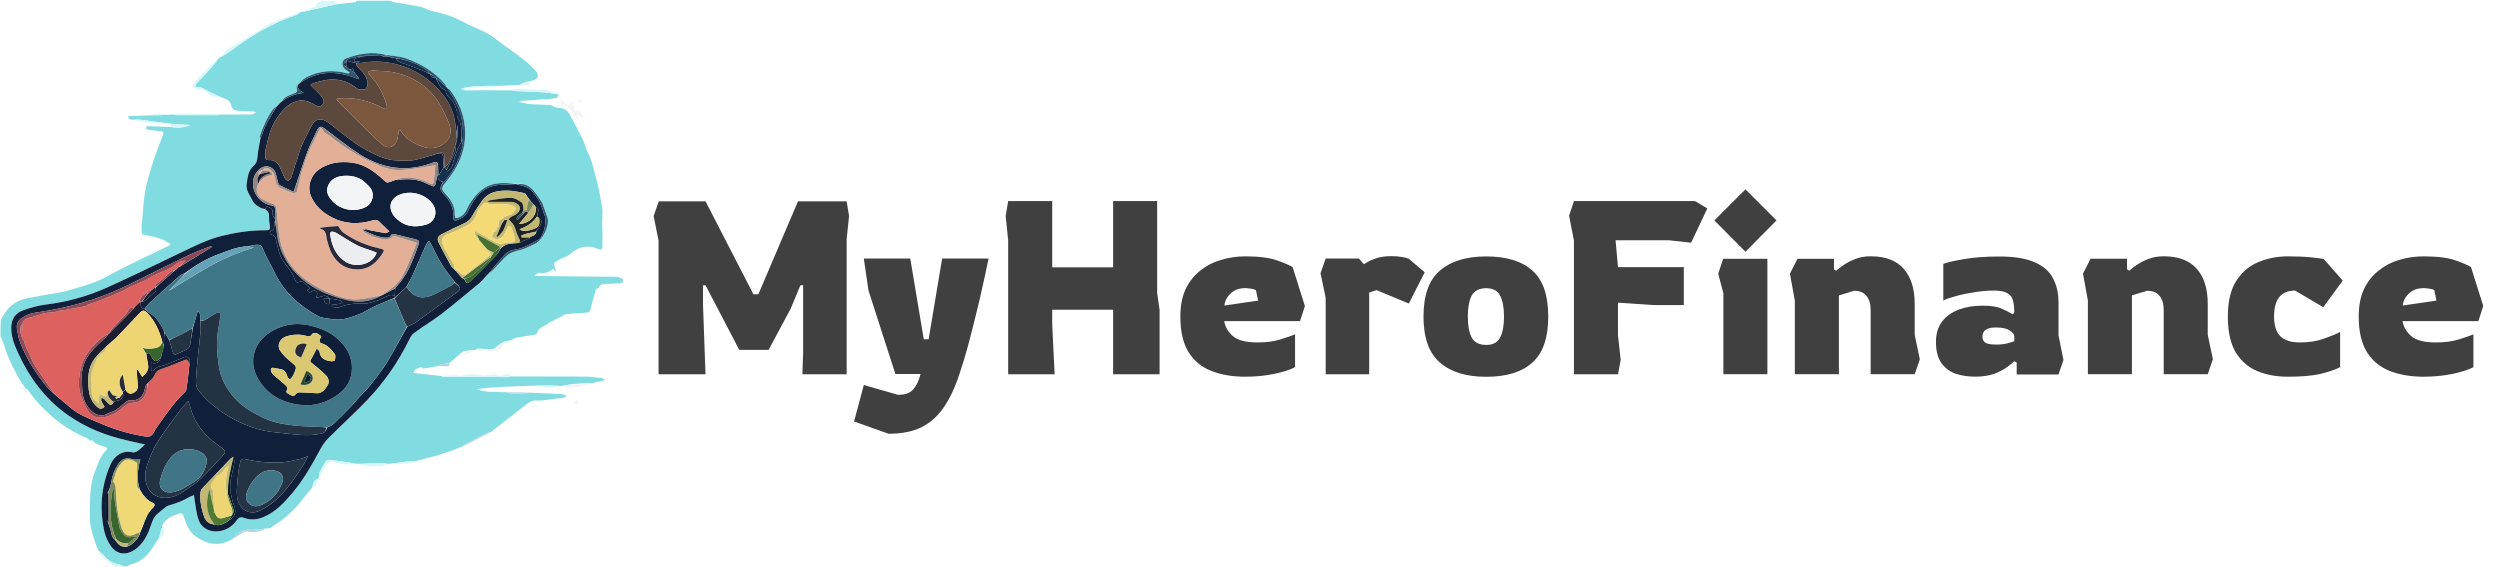 <svg version="1.2" xmlns="http://www.w3.org/2000/svg" viewBox="1 1317 3405 772" width="353" height="80"><style>.a{fill:#81dce2}.b{fill:#d5f7f9}.c{fill:#f3f4f6}.d{fill:#b9d0e2}.e{fill:#101f3a}.f{fill:#122039}.g{fill:#2f566f}.h{fill:#15314d}.i{fill:#407788}.j{fill:#e3b097}.k{fill:#dd615e}.l{fill:#243343}.m{fill:#1b1d31}.n{fill:#efd876}.o{fill:#243445}.p{fill:#c2b773}.q{fill:#938783}.r{fill:#8d4954}.s{fill:#1d2224}.t{fill:#64a3b7}.u{fill:#7f885d}.v{fill:#517b32}.w{fill:#38642e}.x{fill:#0b1f23}.y{fill:#487131}.z{fill:#030b16}.A{fill:#5c483c}.B{fill:#0f1f38}.C{fill:#28293a}.D{fill:#3f7586}.E{fill:#edd574}.F{fill:#f3da74}.G{fill:#7b573d}.H{fill:#dbc873}.I{fill:#ebedf0}.J{fill:#284b29}.K{fill:#071d34}.L{fill:#404040}</style><path class="a" d="m738.9 1842.1c-17.3 0.6-34.6 1.2-51.9 1.9-5.5 0.3-11.1 0.6-16.7 1-6.6 0.6-13.2 1.4-20.4 2.2 13.2 5.2 26.3 3.5 39.9 4.2 2.4 0.8 4.1 1.5 5.8 1.5 5.8 0.2 11.6 0.3 17.4 0.2 4.3-0.1 8.6-0.6 13-1 13.4 0.7 26.9 1.2 40.3 2 2 0.1 3.9 1.3 6 3.3-1.6 0.6-3 1.3-4.6 1.6-5.5 0.8-11 1.4-16.5 2-6.3 0.7-12.7 2.4-18.9 1.7-5.8-0.6-9.8 1.3-13.8 4.5q-22.9 17.8-45.7 35.6c-0.4 0.3-0.7 0.7-1.7 1.2-0.9 0.6-1.1 1-1.2 1.5 0 0-0.2 0.2-0.7 0.1-1.2 0-2.1 0-2.8 0.3-9.9 4.9-19.9 9.8-29.8 14.9-2.6 1.4-5 3.3-7.5 5-20.8 8.7-42.4 14.7-64.9 20-3.7-0.1-6.8-0.1-9.9 0.2-7.4 0.9-14.9 1.9-22.3 2.8-1 0.1-2.1 0.2-3.9 0.2-3.1-0.4-5.4-0.9-7.7-0.9-10.5 0.2-21 0.6-31.5 0.9-1 0-2 0-3.7-0.3-10.9-1.7-21.2-3.3-31.4-4.6-8.1-1.1-8.9-0.5-12.8 6.8-1.8 3.5-4.1 6.9-5.7 10.5-0.7 1.6-0.2 3.8-0.2 5.8 0 0.4-0.1 0.8-0.5 1.5-6.5 2.1-8.4 6.7-8.5 12.4 0 0-0.1 0-0.3 0-0.5 0.4-0.6 0.7-0.8 1.1-2.4 2.8-4.8 5.5-7.1 8.4-3.7 4.6-7.2 9.5-11.1 14-3.6 4-7.5 7.7-11.3 11.4-3 2.9-6 5.8-9.3 8.2-6 4.4-12.2 8.5-18.4 12.5-1 0.6-2.6 0.2-4.8 0.3-2.6 0.3-4.4 0.7-6.1 0.9-5.8 0.4-11.6 1.3-17.3 0.9-6.9-0.4-17.5 4.9-20.5 11.3 0 0-0.1-0.1-0.4-0.1-1.1 0.7-1.9 1.4-2.6 2.1 0 0-0.1-0.1-0.4-0.1-1.4 0.7-2.5 1.4-3.6 2.1-15.9 7.5-30.2 4-44.2-5.5-10.8-7.4-14.2-18.5-18-29.8-0.4-1.1-2.4-2.8-3.1-2.6-10.3 3-20.7 6.1-25.6 17.2-0.1 0.3-0.1 0.6-0.2 1.3 0 0.3 0.1 0.3-0.2 0.3-0.5 0.7-0.6 1.3-0.8 2.3-1 4.6-2 8.7-2.9 12.8 0 0-0.1-0.1-0.3 0-0.5 0.4-0.6 0.7-0.8 1.1-3.1 4.8-5.9 9.7-9.2 14.3-5.1 7.2-11.3 13.4-19.2 17.3-3.7 1.9-7.8 2.8-11.7 4.2-0.9 0.4-1.7 0.9-2.2 1.7-1.1 0.3-2.5 0.3-4.4 0-2.6-1.1-4.5-2.2-6.6-2.5-8.1-1.5-14.9-5.2-20.2-11.6-2.1-2.5-4.9-4.4-7.5-7-1.6-3.3-3.4-6.3-4.3-9.4-2.8-9.1-6.3-18.1-7.4-27.4-1.3-10.4-0.5-21.1-0.3-31.6 0.2-13.9 1.6-27.6 7-40.6 4.1-9.9 6.8-20.5 15.1-28.3 2-1.9 0.9-3.5-1.5-4.3-6.1-2.1-12.6-3.1-17.1-8.6-0.7-0.9-3.4-0.1-4.6-0.1-0.9-1.1-1.6-2.7-2.7-3.1-17.1-7.1-32.9-16.7-46.8-28.7-13-11.1-24.9-23.6-34.6-37.9-0.4-0.6-1.9-0.6-2.9-1-0.3-0.1-0.5-0.3-0.2-0.9-2.8-4.7-6.4-8.9-9.1-13.7-4.8-8.9-9.5-18-13.5-27.3-3.3-7.4-5.5-15.3-8.2-23-0.8-2-1.9-3.8-2.9-5.7 0-7.7 0-15.4 0.3-23.2 1.9-3 3.3-5.9 5-8.5 7.6-12.1 18.9-18.6 32.5-21.2 13.2-2.7 26.4-4.9 39.7-7.1 16.1-2.6 31.4-8.2 46.9-13.1 13.1-4.1 24.5-11.6 36.7-17.8 21.7-11 43.8-21.4 65.7-32.1 1.5-0.7 2.9-1.7 5.1-2.9-11.7-9.6-25.4-10.6-39-13.8-0.3-2.5-0.9-5.4-0.8-8.3 0-3.7 0.5-7.5 0.9-11.2 1.3-13.3 1.8-26.8 4.2-40 2.6-13.5 6.7-26.8 10.9-40 3.8-11.9 8.5-23.6 13-35.3 1-2.5 1.8-4.8-1.4-5.4-5.6-1-11.3-1.3-17-2.1-1.6-0.3-4.4-1.3-4.5-2.2-0.5-3.2 2.3-2.9 4.5-2.8 9.7 0.3 19.5 0.6 29.6 1 7.7 2 23.1 0.5 25.6-2.8-2-0.1-3.5-0.2-5.1-0.2-6.2-0.4-12.6-0.4-18.8-1.2-15-1.8-30-3.9-45-5.8-2.3-0.3-4.8 0-7.6 0-3.3 0.1-6.5 0.6-7.7-4.7 10.9-0.4 21.6-0.9 32.7-1.3 3.3 0 6.1 0.1 8.9 0 6.3-0.3 12.6-0.7 19-1 0.2 0 0.6 0 1 0.1 1.5 0.4 2.6 0.8 3.8 0.8q28.1 0.1 56.3 0c1.2 0 2.5-0.6 4.2-0.9 14.4 0 28.4 0.1 42.3-0.1 1.8 0 3.6-1.4 5.4-2.2q-0.2-0.8-0.5-1.6c-7.1-0.4-14.1-0.8-21.2-1.1-6.9-0.2-9.9-1.7-11.3-7.5-1.3-5.4-5-7.7-9.5-9.5-2-0.7-3.9-1.4-6.1-2.4-4.8-2.3-9.4-4-13.8-6.3-5.6-2.8-10.6-6.9-17.3-6.7-0.8 0.1-1.6-0.9-2.7-1.7 1.1-1.6 1.9-3 3-4.2 6.1-6.5 12.4-12.9 18.4-19.6 4.1-4.6 7.8-9.6 11.8-14.7 0.7-0.3 1.2-0.4 2.1-0.5 0.4-0.4 0.6-0.7 0.8-1 0 0.1-0.2 0 0.2 0.1 4.8-2.8 9.5-5.4 13.7-8.6 27-20.2 55.5-37.5 87.8-47.9 2.3-0.8 4.2-2.9 6.7-4.4 1-0.1 1.8-0.1 2.9-0.1 14.9-3.3 29.4-6.7 44.3-10 9.4-1 18.4-2 27.4-3.1 0.4-0.1 0.7-1.3 1-1.9 15.7 0 31.4 0 47.5 0 1.2 0.7 1.7 1.8 2.5 1.9 12.3 2.1 24.7 3.8 36.9 6.2 5.3 1.1 10.2 4.6 15.6 5.8 15.2 3.2 30.1 7.7 43.6 15.3 13.6 7.7 29.1 11.7 41.8 21.6 18.9 14.9 40.2 26.8 56.5 45 4.7 5.3 3.6 10.6-3.3 12.6-4.2 1.2-8.5 1.9-13.2 3.3-2.3 1.4-4.1 2.3-5.9 3.1-10 0.4-20 0.8-30.9 1.2-16.9-0.1-32.9-0.2-48.7 3.5 1.6 1.4 3.3 2.4 5 2.4 7.9 0.2 15.8 0.1 23.7 0.1 13.3 0 26.6 0 40.6 0.1 2.8 0.4 4.7 0.9 6.6 1 12.7 0.6 25.4 0.9 38 1.8 6.6 0.5 13 2 19.5 3.1-0.9 1.5-1.6 4-2.8 4.3-4.4 1-9 1.5-13.5 1.9-3.7 0.3-7.5 0.2-11.3 0.3-0.8 0-1.6 0.4-2.4 0.5q-11.7 0.8-23.3 1.6-0.1 0.8-0.2 1.5c5 1 10 2.4 15 2.8 8.9 0.7 17.9 0.7 26.8 1.1 1.3 0.1 2.5 1.5 3.9 1.9 2.4 0.8 5 2 7.4 2 7.3-0.1 12.1 3.7 15.4 9.6 6.2 11.4 12.4 23 18.1 34.7 2.5 5.1 3.3 11.1 6 16.1 6.5 12.1 8.7 25.5 12.3 38.4 3.3 11.8 5.2 23.9 7.4 35.9 1.7 9.4-0.5 18.1 0.2 27.2 0.8 9.1 0.2 18.3 0.2 27.5 0 3.9-2 4.4-5.1 3.1-14.9-6.2-27.5-3.7-39.2 7.2-2.9 2.6-7.4 3.5-11.1 5.4-3.2 1.7-6.4 3.5-9.5 5.5-0.7 0.5-1.1 2.1-0.8 3.1 0.6 2.7 1.5 5.3 2.4 7.9q-0.9 0.3-1.8 0.6c-0.4-0.9-0.9-1.8-1.5-2.9-5.6 4.7-11.8 6.8-19.3 5.5-1.7-0.3-3.9 2.1-6.4 3.5 1.1 0.6 1.4 0.8 1.7 0.8q46.3 0.5 92.7 1c5.8 0 11.6-0.3 17.4 0.1 2.6 0.2 5.2 1.5 7.7 2.7 0.7 0.4 1.5 2.2 1.2 3.1-0.4 1.2-1.6 2.3-2.7 3-0.7 0.5-1.9 0.1-2.9 0.1-6.8 0.3-13.6 0.9-20.3 0.9-4.7 0-6.6 2.7-7.3 5-2.1 1.3-3.8 1.8-4.1 2.7-2.5 8.7-5 17.3-7 26.1-0.9 4.1-2.9 5.2-6.7 5.4-9 0.4-18 1.1-26.9 2-2.1 0.2-3.9 2-5.9 3q-7.9 4-15.8 7.9c-0.1 0.1-0.4 0-0.5 0.1-5.4 5.4-15.4 5.7-17.4 15.2-0.1 0.7-1.7 1.5-2.6 1.6-8.6 1.5-17.2 2.6-25.8 4.3-2.4 0.4-4.5 2.3-7.4 3.6-3.6 0.8-6.8 0.8-9.4 2.2-3.8 1.9-7.6 4.2-10.6 7.2-3.2 3.2-6.6 2.8-10.4 2.5-4.8-0.3-9.7-0.5-14.6-0.6-1 0-2 1.2-2.9 1.8-0.2 0-0.4 0.1-1.1-0.1-4.4 0.3-8.3 0.8-12.1 1.3-1.8 0.6-3.9 0.7-5.3 1.9-5.6 4.6-11 9.5-17.1 14.7-3.6 0.7-6.7 0.8-9.7 1.4-2 0.5-3.9 1.8-5.8 2.7-6.8 1.2-13.5 2.3-20.5 3.5-0.6-0.5-2.1-2.4-2.9-2.1-3.8 1.3-8.2 2.1-10 8 12.7 1.3 25.1 2.5 38.1 4.3 2.1 0.7 3.6 1.4 5.1 1.3 14.5-0.1 28.9-0.5 43.3-0.5 13.5 0 27.1 0.5 40.7 0.6 1.7 0 3.5-0.6 5.2-1 33.8 0 67.6 0 101.4 0.2 7.5 0 15 1.1 22.5 2 1.5 0.2 2.9 1.5 5.2 2.7-6.9 1.8-12.2 3.1-18.2 4.3-8.6 0.3-16.5 0.4-24.2 1.1-6.4 0.6-12.6 1.9-18.9 2.9-0.7-0.1-1.4-0.1-2.7-0.4-7.9-0.4-15.1-0.5-22.3-0.6zm-361.8-380c0 0 0 0.1-0.7 0.2-1.2 1-2.7 1.9-3.6 3.1-8.3 10.9-13.5 23.2-18 35.9-0.5 1.4 0 3.1-0.2 5.5-1.2 8-2.8 15.9-3.5 24-0.4 4.7-1.3 8.8-5 11.9-7.6 6.5-8.4 15.8-9.7 24.7-1 6.1 1.6 11.9 4.9 17.3 1.9 3 3.1 6.6 5.4 9.2 2.2 2.5 5.4 4.4 8.3 6.1 1.8 1.1 4 1.4 6.4 2.6 3.2 1.4 5.3 3.6 5.4 7.4 0.2 4.8 0.2 9.7 1.1 14.4 1 5.2-0.4 6.5-6.1 6.4-20.3-0.2-40.2 2.9-60 7.8-19.6 4.9-37.4 14.1-55.4 22.7-33.8 16.1-67.4 32.7-101.5 48-26.2 11.7-53.8 19.2-82.5 22.7-10.3 1.3-20.7 4.3-30.6 7.8-10.3 3.6-15.9 11.5-16.2 22.8-0.3 11.6 3.4 22.1 8 32.5 15.7 35.1 37.7 65.5 69.4 87.6 24.5 17.2 52.1 28.1 81.3 34.6 7.5 1.7 15 3.4 23.4 5.3-3.7 3.3-6.3 6.4-9.6 8.6-2 1.4-5.1 2.7-7.3 2.1-12.9-3.3-24.5 4.1-30 16.6-12.7 29.3-15.2 59.8-8.4 90.9 1.2 5.6 3.6 11.1 6.3 16.1 9.2 17 24.9 18.5 39.3 5.9 10.2-8.9 15.1-21.2 19.2-33.7 1.9-5.8 5-10.4 9.9-13.9 4.5-3.3 8.5-8.1 13.5-9.6 10-2.8 19.5-6.4 28.3-11.7 1.6-0.9 3.5-1.3 5.8-2.2 0.4 3.7 0.5 6.5 1.1 9.2 1.6 8.4 2.3 17.2 5.3 25.1 4.2 11.3 15.9 16.4 27.6 14.8 10.3-1.5 18-6.5 23.9-14.6 2.9-4.1 5.6-5.3 10.7-3.4 8.8 3.2 17.8 2.3 26.5-1.5 16.5-7.1 28.2-19.8 39.3-33.1 15.2-18.2 26.8-38.7 37.9-59.6 2.9-5.3 6.5-10.4 10.8-14.7 17.3-17.3 35.4-33.7 52.3-51.3 22.8-23.7 41.6-50.5 56.3-79.9 2.1-4.1 4.1-8.9 7.5-11.5 12.4-9.2 25.7-17.1 37.9-26.4 18.1-13.9 35.4-28.7 53.8-43.2 2.1-2.5 4.3-5 6.9-8 1.5-1.6 3-3.2 5.1-4.9 1.3-1 2.7-1.9 3.8-3.1 6.4-6.7 12.5-13.8 19.3-20.2 2.7-2.6 6.6-4.2 10.3-5.5 4.1-1.6 8.6-2.1 12.7-3.7 5-1.8 9.7-4.4 14.6-6.5 10.6-4.5 20.7-23.9 18.2-35.3-0.1-0.8-0.6-1.5-0.8-2.3-1.6-4.5-3.1-9-4.7-13.5-1-2.6-1.9-5.3-3.4-7.6-3.1-4.8-6.3-9.5-9.9-13.8-5.9-7-13.2-10.9-23.4-9.4-0.7 0-1.4 0.1-2.6-0.6-6.4-0.3-12.8-1.3-19.2-0.7-8.5 0.7-17 2.5-24.2 8-9.6 7.3-16.8 16.5-21.8 27.4-3.1 6.4-7.3 11.4-15.5 12.4-0.4-1.9-1.2-3.6-1.2-5.3 0.5-11-4.8-19.5-11.9-27.1-6.9-7.4-6.7-8.9-0.3-16.6 18.2-21.8 28.9-46.4 26.1-75.4-1.8-18.9-9.2-35.6-20.6-50.6-0.7-0.9-2.1-1.4-3.5-2.5-0.2-0.2-0.5-0.5-0.7-1.5-0.8-1.2-1.4-2.6-2.4-3.7-14.2-16.6-32.3-27.6-52.5-34.9-7.9-2.8-16.7-3.2-25.6-4.8-0.4 0-0.8 0-1.6-0.6-19.1-4.4-37.6-1.3-55.5 5.5-5.9 2.3-5.7 11.2-0.3 14.8 1.9 1.3 3.7 2.7 5.9 4.3-1.3 0.9-1.6 1.2-1.8 1.2-0.7 0-1.3 0-2-0.2-19.2-5.3-37.9-3.5-55.6 5.5-4.3 2.2-7.5 6.4-11.4 9.7 0 0 0 0.1-0.6 0.2-0.4 1.6-1.6 3.4-1.1 4.6 1.9 4.5 0.3 6-4.1 7.7-6 2.3-12.6 4.1-16.6 10.8-0.2 0.2-0.4 0.5-1.4 0.8-1.7 1.9-3.4 3.9-5.2 5.9z"/><path class="b" d="m413.3 1333c4.1-2 8.7-3.9 13.2-6 1.9-0.9 4.4-0.4 4.9-4.1 0.2-1.7 4.7-2.8 6.9-4.6 5.7-0.3 11.7-0.3 17.9 0 0.4 1.8 0.7 3.2 0.9 4.7-14.4 3.3-28.9 6.7-43.8 10z"/><path class="b" d="m157.5 2089c-3.1-1.8-5.8-3.4-8.2-5.3-4.2-3.3-8.3-6.7-12.2-10.3-1.2-1.1-1.4-3.1-2-5 2.5 1.8 5.3 3.7 7.4 6.2 5.3 6.4 12.1 10.1 20.2 11.6 2.1 0.3 4 1.4 6.1 2.5-3.5 0.3-7.2 0.3-11.3 0.3z"/><path class="b" d="m696 1829.5c-1.6 0.8-3.4 1.4-5.1 1.4-13.6-0.1-27.2-0.6-40.7-0.6-14.4 0-28.8 0.4-43.3 0.5-1.5 0.1-3-0.6-4.7-1.2 5.9-0.8 11.9-1.4 17.9-1.5 3.3-0.1 7.1 1.9 9.6 0.7 6.8-3.2 13.6-1.3 20.4-1.7 2.4-0.2 4.8 1.1 7.3 1.6 1.1 0.2 2.2 0.1 3.3 0 2.7-0.4 5.4-0.8 8.1-0.8 2.2-0.3 4.8-1.5 6.4-0.7 4.4 2.2 8.2 3 12.8 0 1.8-1.1 5 0.1 8 0.2 0-0.2 0 0.8 0 2.1z"/><path class="c" d="m764.5 1452.4c2.2 1.9 3.7 4.1 5.8 5.5 3.5 2.4 7.1 3.5 9.2-2.4q0.6 0.2 1.3 0.3c0.4 1.9 0.9 3.8 1.2 5.7 0.5 3-1.8 8.2 5.2 5.7 2.3-0.8 7 5.5 7.8 10.9-2.9-1.7-4.9-3-7.3-4.4 0 1.4 0 3.3 0 6.7-2.7-3.3-5.3-5.4-6.5-8-3.4-7.4-9.2-11.2-17.1-12.6 0-2.5 0-4.9 0.4-7.4z"/><path class="c" d="m648.6 1793.9c0.5-0.6 1.5-1.8 2.5-1.8 4.9 0.1 9.8 0.3 14.6 0.6 3.8 0.3 7.2 0.7 10.4-2.5 3-3 6.8-5.3 10.6-7.2 2.6-1.4 5.8-1.4 9.1-2-0.3 1-0.9 2.8-1.7 2.9-4.4 0.6-8 1.7-9.5 6.7-0.5 1.5-3.4 2.7-5.4 3.3-3.2 1-6.6 2.1-9.9 2-6.8-0.3-13.5-1.2-20.7-2z"/><path class="b" d="m761.8 1445.6c-6.5-0.7-12.9-2.2-19.5-2.7-12.6-0.9-25.3-1.2-38-1.8-1.9-0.1-3.8-0.6-6.1-1 0.7-0.8 1.7-2.1 2.7-2 10.9 0.2 21.7 0.7 32.6 1 3.8 0.1 7.6-0.1 11.4-0.1 0.6 0 1.5 0 1.8 0.4 3.7 3.4 8.5 2.8 12.8 3.7 0.9 0.2 1.5 1.4 2.3 2.5z"/><path class="b" d="m435.4 1967c-0.3-1.8-0.8-4-0.1-5.6 1.6-3.6 3.9-7 5.7-10.5 3.9-7.3 4.7-7.9 12.8-6.8 10.2 1.3 20.5 2.9 31.1 4.7-4.9 0.5-10.1 1.4-15.2 0.9-5.6-0.6-11-2.7-16.5-3.6-4.6-0.7-7.6 2-9.7 5.9-2.6 4.9-5.2 9.9-8.1 15z"/><path class="c" d="m764.1 1843.4c6.1-1.3 12.3-2.6 18.7-3.2 7.7-0.7 15.6-0.8 23.8-1.2-2.2 0.9-4.9 1.5-7.5 2.5-9.7 3.5-19.6 4.2-29.7 3.5-1.7-0.1-3.4-0.8-5.3-1.6z"/><path class="b" d="m656.9 1439.6c-7.7 0.4-15.6 0.5-23.5 0.3-1.7 0-3.4-1-5-2.4 15.8-3.7 31.8-3.6 48.2-3.5-1.2 0.7-2.9 1.9-4.6 1.9-12.5 0.2-25 0.1-37.5 0.1q-0.1 1.3-0.1 2.6c7.4 0.2 14.9 0.4 22.5 1z"/><path class="d" d="m319.4 2050.1c2.7-6.4 13.3-11.7 20.2-11.3 5.7 0.4 11.5-0.5 17.3-0.9 1.7-0.2 3.5-0.6 5.7-0.8-7.6 4.2-15.9 6.4-25.1 4.1-2.1-0.5-5 0.9-7.2 2.1-3.6 2-7 4.4-10.9 6.8z"/><path class="b" d="m489 1949.4c10.4-0.7 20.9-1.1 31.4-1.3 2.3 0 4.6 0.5 7.3 0.8-2.3 1.1-5.1 2.9-7.9 3-10.2 0-20.6 1.3-30.8-2.5z"/><path class="d" d="m629.4 1925.9c2.2-1.8 4.6-3.7 7.2-5.1 9.9-5.1 19.9-10 29.8-14.9 0.7-0.3 1.6-0.3 2.7-0.2-12.9 6.9-26.1 13.6-39.7 20.2z"/><path class="d" d="m725.5 1852.1c-3.9 0.4-8.2 0.9-12.5 1-5.8 0.1-11.6 0-17.4-0.2-1.7 0-3.4-0.7-5.3-1.4 11.5-0.1 23.1 0.2 35.2 0.6z"/><path class="b" d="m532.4 1948.9c7-1 14.5-2 21.9-2.9 3.1-0.3 6.2-0.3 9.5-0.2-2.7 1.1-5.7 2.4-8.7 2.6-7.4 0.5-14.9 0.4-22.7 0.5z"/><path class="b" d="m738.8 1842.4c7.3-0.2 14.5-0.1 22 0.3-2.7 1-5.7 2.2-8.6 2.2-6.3-0.1-12.5-0.8-18.7-1.7 1.7-0.1 3.4-0.3 5.3-0.8z"/><path class="c" d="m634.8 1795.5c4-0.9 7.9-1.4 12-1.7-4.5 2.6-9.3 4.8-14 7q-0.6-0.8-1.1-1.6c1-1.1 2-2.3 3.1-3.7z"/><path class="b" d="m426.4 1981.1c-0.2-5.7 1.7-10.3 8.1-12.1-2.7 3.7-2 10-8.1 12.1z"/><path class="b" d="m217.4 2050c0.6-4 1.6-8.1 3-12.7 0.5-1.1 0.6-1.7 0.7-2.3 0 0-0.1 0-0.1 0.1 0.7 0.7 1.7 1.2 2 2 2.1 5.8 0.1 10-5.6 12.9z"/><path class="d" d="m597.6 1815.9c1.4-1 3.3-2.3 5.3-2.8 3-0.6 6.1-0.7 9.6-1.1 1 2.9-0.2 4.2-3.2 4.1-3.8-0.1-7.5-0.1-11.7-0.2z"/><path class="b" d="m708.5 1432.9c1.3-0.9 3.1-1.8 5.3-2.8 2.3-0.2 4.3-0.3 6.2 0 1.4 0.1 2.7 0.8 4 1.3-1.4 0.5-2.8 1.5-4.2 1.5-3.6 0.3-7.2 0.1-11.3 0z"/><path class="c" d="m792.8 1457.5c-2-1-3.8-2.4-5.6-3.8q0.4-0.7 0.9-1.4c1.5 0 3 0 4.9 0 0 1.6 0 3.2-0.2 5.2z"/><path class="c" d="m782.8 1863.7c1.7-0.5 3.2-0.7 5.4-0.9-0.4 1.9-0.4 3.7-1.3 4.5-0.6 0.6-2.6 0.1-3.7-0.4-0.6-0.3-0.5-1.9-0.4-3.2z"/><path class="d" d="m316.4 2052.1c0.4-0.7 1.2-1.4 2.3-2-0.4 0.6-1.2 1.3-2.3 2z"/><path class="d" d="m312.4 2054.1c0.8-0.7 1.9-1.4 3.4-2-0.8 0.6-1.9 1.3-3.4 2z"/><path class="d" d="m670 1905.3c0-0.3 0.2-0.7 0.8-1.2 0 0.4-0.3 0.7-0.8 1.2z"/><path class="b" d="m216.3 2051.1q-0.2-0.4 0.5-1 0.2 0.4-0.5 1z"/><path class="b" d="m425.3 1982.1q-0.2-0.4 0.5-1 0.2 0.4-0.5 1z"/><path class="e" d="m654.9 1701.7c-17.7 14.4-35 29.2-53.1 43.1-12.2 9.3-25.5 17.2-37.9 26.4-3.4 2.6-5.4 7.4-7.5 11.5-14.7 29.4-33.5 56.2-56.3 79.9-16.9 17.6-35 34-52.3 51.3-4.3 4.3-7.9 9.4-10.8 14.7-11.1 20.9-22.7 41.4-37.9 59.6-11.1 13.3-22.8 26-39.3 33.1-8.7 3.8-17.7 4.7-26.5 1.5-5.1-1.9-7.8-0.7-10.7 3.4-5.9 8.1-13.6 13.1-23.9 14.6-11.7 1.6-23.4-3.5-27.6-14.8-3-7.9-3.7-16.7-5.3-25.1-0.6-2.7-0.7-5.5-1.1-9.2-2.3 0.9-4.2 1.3-5.8 2.2-8.8 5.3-18.3 8.9-28.3 11.7-5 1.5-9 6.3-13.5 9.6-4.9 3.5-8 8.1-9.9 13.9-4.1 12.5-9 24.8-19.2 33.7-14.4 12.6-30.1 11.1-39.3-5.9-2.7-5-5.1-10.5-6.3-16.1-6.8-31.1-4.3-61.6 8.4-90.9 5.5-12.5 17.1-19.9 30-16.6 2.2 0.6 5.3-0.7 7.3-2.1 3.3-2.2 5.9-5.3 9.6-8.6-8.4-1.9-15.9-3.6-23.4-5.3-29.2-6.5-56.8-17.4-81.3-34.6-31.7-22.1-53.7-52.5-69.4-87.6-4.6-10.4-8.3-20.9-8-32.5 0.3-11.3 5.9-19.2 16.2-22.8 9.9-3.5 20.3-6.5 30.6-7.8 28.7-3.5 56.3-11 82.5-22.7 34.1-15.3 67.7-31.9 101.5-48 18-8.6 35.8-17.8 55.4-22.7 19.8-4.9 39.7-8 60-7.8 5.7 0.1 7.1-1.2 6.1-6.4-0.9-4.7-0.9-9.6-1.1-14.4-0.1-3.8-2.2-6-5.5-8 0.9-1.6 1.8-2.7 2.7-3.8 4.4 1.9 8.9 2.9 7.3 9.5-0.5 2 2.3 4.9 3.7 7.7 0.1 1.1 0.1 1.8-0.1 2.8-0.5 0.9-0.8 1.5-0.9 2.2-0.2 4.3 1.3 9-4.6 11.6-2.4 1.1-1.9 4.2 1.9 5.1 1.7 0.5 3.7 2.2 4.3 3.8 1.3 3.4 1.5 7.3 2.6 10.8 1.7 6 3 12.3 5.9 17.6 3.7 6.6 9 12.2 13.2 18.6 2.2 3.3 3.5 7.1 5.1 10.8 1.2 2.9 2.7 3.8 5.8 2.4 1.5-0.7 4.1-0.7 5.3 0.2 3.3 2.5 6.1 5.6 9.3 8.7q-1.6 0.8-3.6 1.9c1 2.9 2.2 4.6 5.4 2.4 2.9-2 6-1.8 7.8 1.2 0.7 1.4-0.5 3.9-1 7.1 2.3-0.5 4.2-0.7 5.9-1.3 5.5-2.2 8.6-1.6 11.2 2.6-2.7 0.1-4.9 0.1-7.2 0.1 1 5.8 3.1 7.5 7.7 7.3 0-2.4 0-4.8 0.3-7.4 4.8 0.6 9.3 1.2 13.7 2.2 1.5 0.3 2.6 1.8 3.9 2.8-1.3 0.7-2.5 1.8-3.8 2-3.5 0.7-7.1 1-10.6 1.4q0 1.4 0 2.7c3.2 0.4 6.9 2 9.5 0.9 10.8-4.5 21.7-5.8 33.4-5.2 6.4 0.3 13.1-2.5 19.5-4.3 2.8-0.7 5.2-2.6 8-3.6 4.7-1.8 9.1-6.1 15.1-2.5 0.3-3.6 0.6-7.1 0.9-10.9 2.5-3.1 4.9-5.8 7.2-8.6 11.8-14.7 17.6-32.2 24.1-49.5 2.1-5.7 1.4-6.9-4.6-8.4-8.7-2.1-17.3-4.4-26-6.4-2.6-0.6-5.5-1.7-7.2 2.1-0.5 1.3-3 2.3-4.6 2.3-11.6 0.1-21.5-5.1-32.9-10.3 2.3-0.8 3.2-1.1 4.4-1.3 1.6 0.5 2.9 0.9 4.2 1.2 7.3 1.4 14.5 2.9 21.8 4.1 1.5 0.2 3.1-1.1 5.6-2.2-5.2-5-9.5-8.9-13.5-13.1-2.6-2.7-5.2-3.2-8.9-2.1-19.1 5.7-38 5.4-56-4-12.2-6.3-22-14.9-28.1-27.9-6.4-13.9-0.1-29.6 9.4-36.6 14.1-10.4 30.5-12.3 47-10 17 2.4 30.4 12.6 42.8 24 1.3 1.3 3.3 3.2 4.7 3 3.7-0.7 7.1-2.4 11-3.5 1.7 0.1 3 0.2 4.3 0 13.4-2.1 26.4-1.1 38.6 5.2 2.1 1.1 4.4 1.7 6.5 2.8 3.2 1.6 4.5 0 5.1-3 0.7-3.7 1.5-7.4 2.5-11.2 0.2 0 0.7 0 0.7 0.4-1 5.9 3.3 7 6.9 8.9-5 7.4-4.6 10.6 1.7 17 8.1 8.4 13.2 18.1 12.3 30.3-0.3 4.6 1.5 5.7 5.7 4.1 6-2.4 11.4-5.4 14.1-11.8 1.5-3.4 3.6-6.4 5.3-9.6 7.4-13.7 18-23.6 33.9-25.9 8.3-1.2 16.8-1.1 25.3-1.5 0.7 0 1.4-0.1 2.7 0.3 8 2 15.7 3.3 20.9 9.7 3.1 3.9 6.2 7.9 8.7 12.2 2.2 3.9 3.6 8.4 5.3 12.6 0.9 2.3 1.2 4.9 2.3 7 3.8 7.8-0.5 28-7.2 33.5-0.4 0.3-0.8 0.6-1.2 0.8-10.2 4.8-19.5 11.4-31.1 13-6.7 0.9-12.5 3.7-16.7 9.5-2.8 3.7-6.3 6.9-9.3 10.4-3.3 3.9-6.5 7.9-9.7 11.9-1.4 1.6-2.9 3.2-4.9 5.1-2.7 2.8-4.9 5.3-7.1 7.8zm-343.5 325q0.3-0.4 0.5-0.8c0 0 0 0 0.7 0 7.9-4.9 9.8-11.6 7-18.9-2.7-7-4.5-14.5-5.4-21.9-1.7-12.8 3.5-24.8 5.2-37.2 0.4-2.8-0.5-5.8-1.4-8.2-1.4 0.9-3 1.6-4.1 2.8-12.9 13.4-25.7 26.9-38.4 40.4-1.1 1.2-1.8 3.2-2 4.9-1.1 10.4 0.8 20.4 3.9 30.3 2.9 9.3 7.1 12.9 15.2 13.6 6.6 2.7 11.8-1 17.7-3.9 0.2-0.3 0.4-0.6 0.7-0.8 0 0-0.1-0.1 0.4-0.3zm-116.9-298.8c0.9-0.2 2-0.2 2.7-0.8 5.1-4.3 10.3-8.6 15.1-13.2 0.8-0.8 0.2-3.1 0.2-5.2 0.1-0.3 0.2-0.7 1-1 6.2-5.4 12.3-10.8 18.4-16.3 2.2-2 4.2-4.2 6.9-6.3 0.4-0.3 0.9-0.7 1.9-1.1 0.9-1 1.7-1.9 2.9-3 0 0 0.3-0.2 1-0.1q22.3-13.7 44.5-27.4c-1.6-0.8-2.7-0.7-3.7-0.3-9.4 3.8-19 7.1-28.1 11.5-27.6 13.3-55 27-82.4 40.6-40 19.8-82.3 31.5-126.3 37.7-6.7 0.9-12.4 3.3-17.9 6.8-5.3 3.4-8.3 8.5-7.4 14.8 1 6.5 2.2 13.2 4.6 19.3 8.7 22.2 21.3 42.1 36.4 60.5 2.9 3.4 6.6 6.2 10.3 9.8 2.6 2.1 5 4.4 7.6 6.4 8 6.5 15.5 13.7 24.1 19.1 8.7 5.3 18.6 8.8 28 13 19.6 8.7 39.9 15 61 18.6 9.4 1.6 11.8 0.6 16-8 0.3-0.6 0.5-1.2 0.9-1.7 12.4-16.9 23.5-34.7 38.9-49.2 1.2-1.1 2.7-2.5 2.9-3.9 1.3-8 2.4-16 3.3-24.1 0.4-3.4 0.4-6.9 1.2-10.9 0.6-3.2 1.6-6.5-1.7-9-3.5-2.8-6.5-0.5-9.6 0.9-4.3 2-8.8 3.7-13.2 5.4-4.6 1.8-9.1 4.1-13.9 5-4.2 0.8-7.5 2.1-9.9 5.6-0.5 0.7-1.7 1.4-2.3 1.2-0.7-0.2-1.7-1.3-1.7-2.1-0.2-3-0.1-6-0.1-9.4 6.6 2.6 11.9-0.4 12.8-6.2 0 0 0 0 0.6-0.3 0.1-0.6 0.3-1.2 0.5-2.5 1-3.7 2-7.4 3-11.8q0-1.2 0-2.3c0 0-0.1-0.1 0.7-0.2 0-3.4 0-6.8 0.1-10.1 0-2.7 0.3-5.3 1-7.5 2.1 3.4 4.1 6.7 6.2 10.7 1.5 5.1 3.2 10.2 4.5 15.3 1 3.6 2.8 4.6 6.2 3 4.7-2.2 9.5-4.2 13.9-6.7 1.7-1 3.2-3.2 3.6-5.1 1.5-7.8 2.5-15.6 4.1-24.2 2.1-7.3 4.2-14.7 6.5-22.8 4.9 4.5 2.6 9.3 3.2 14.3 0.3 4.2 1 8.3 0.7 12.4-1 11.7-2.5 23.3-3.7 35-1 11.1-2.3 22.1-2.7 33.2-0.1 4.4 0.5 9.9 3 13.1 13.7 17.6 31.2 30.8 50.8 41 17.3 9.1 35.7 15 55.4 16.8 20 1.8 40 6.1 60.3 1.9 4.9-1 7.9-2.9 8.8-8.4 2.8-1.4 6.1-2.3 8.3-4.4 7.9-7.3 15.5-14.9 23-22.7 4.7-4.8 9-10.1 13.6-15.1 4.3-4.7 9.1-9.1 13.1-14.1 8.2-10.6 16.8-21 23.8-32.4 9.8-15.9 18.3-32.6 28.1-49.2 3.8-1.8 7.9-3 11.2-5.4 18.2-13.1 36-26.6 54.2-39.6 8-5.8 8.9-6.9-1.1-15.5-0.6-1-1.2-2-1.9-2.9-11.6-13.4-20.6-28.5-28-44.5-1.3-2.8-3.1-5.4-4.7-8.1q-0.8 0.2-1.7 0.3c-1.5 2.7-3.2 5.3-4.4 8.1-5.6 12.6-10.9 25.3-16.6 37.8-2.4 5.4-5.4 10.6-8.7 16.1-5.3 5-10.7 10.1-16.7 15.1-8 3.4-16.1 6.5-24 10.1-5.6 2.5-10.9 5.5-16.3 8.4-1.2 0.6-2.2 1.7-3.4 2.1-12.8 4.6-25.3 10.6-39.5 8.1-0.4 0-0.7 0.1-1 0-6.5-1.3-13.8-1.2-19.3-4.2-9.8-5.2-19-11.9-27.7-18.9-11.3-9.2-20.4-20.5-27.6-33.3-2.6-4.4-4.8-9.1-7.1-13.7-4-7.8-8.4-15.4-11.7-23.4-2.8-6.6-3.5-8.1-10.6-7.8-3.4 0.1-6.8 1.3-11 2.1-13.8 0.2-26.2 5.7-38.7 10.3-16.9 6-32 15.1-46.9 26-2.6 1.4-5.6 2.3-7.7 4.2q-20.5 18.1-40.7 36.7c-2.5 2.3-4.2 5.4-7 8.1-6.2-0.9-4.4-5.8-4.4-9.9 0.4-0.1 0.8-0.2 2-0.2zm435.7-31.6c0.9 0.3 1.8 0.5 2.8 1.5 3.1 6 4.4 6.3 8.9 1.8 11.5-11.5 23.2-23 34.5-34.7 2.8-3 4.4-7.2 7.4-10.8 2.5-1.5 4.9-3.7 7.7-4.3 5.1-1.1 10.4-1.3 16.3-1.8 4.5-2.1 9-4.2 13.5-6.3 0.3-0.2 0.5-0.8 1.3-1.7 3.1-1.9 7.8-1.9 8.5-7.2q2.7-4.5 5.3-8.9c2.3-3.7 2.5-7.1-2.1-10.2-0.7-0.4-1.5-0.8-2.3-2 0.5-1.8 0.9-3.7 1.5-5.6 1-3.3 0.2-5.7-3.8-7.5-0.2-0.5-0.4-0.9-0.7-1.8-0.3-0.2-0.6-0.5-1.3-0.9 0 0-0.5-0.2-0.7-0.8-2-2-3.9-4.1-5.6-6.7-1.9-2.5-3.7-4.9-5.5-7.9-0.6-0.2-1.3-0.3-2.6-0.7-6-1-11.9-2.7-17.9-2.9-14.9-0.7-29.4 0.6-38.9 14.6-4.2 6.2-8.6 12.2-12.1 18.7-2.8 5.1-6.1 8.7-11.5 11.1-10.5 4.6-20.7 9.7-30.9 14.9-5.3 2.7-6.6 6.2-3.9 11.6 5.4 10.9 11.2 21.5 17.1 32.1 0.7 1.4 2.4 2.1 3.9 3.9 3.6 3.9 7.2 7.9 11.1 12.5zm-456.7 365.5c7.6-2.1 16.8-12.5 18.2-20.1 5.4-11.4 7.2-24.5 17.5-33.3 0.3-0.3 0.5-0.8 0.8-1.2 1.5-2 1.2-3.7-1.1-4.8-8.2-3.5-13.5-10-17.9-18.2-5.1-13.8-3.1-27.7 0.4-41.1-3.9 0-6.9 0.7-9.5-0.1-9.7-3-15.2-1.4-20.9 7-5 7.4-7.9 15.5-9.2 24.4-0.6 4.6-2.4 9.1-4.4 13.4-0.4 0.8-1.3 1.6-1.3 2.4-0.1 11.6-0.2 23.2 0 34.8 0 1.7 1.2 3.3 2 5.7 0.7 1.9 1.1 4 2 5.8 2.4 5.2 1 12 7 16.2 3.8 5.5 7.8 10.7 16.4 9.1zm85.7-191.5c-0.6-1.8-1.3-3.6-2.4-6.8-4.2 4.6-7.8 8-10.6 11.9-11 15-22.4 29.6-32.2 45.4-6.1 9.9-10.3 21.2-13.9 32.4-2 6.2-2.6 13.6-1.2 20 4.6 21.7 24.2 26.3 42.1 18.7 4.1-1.7 7.9-4.2 11.6-6.8 7.4-5.2 15.3-10.1 21.8-16.3 10.1-9.6 19.2-20.3 28.8-30.4 5-5.4 4.9-7-1-11.3-5.3-4-10.8-7.8-15.7-12.2-13.2-12-22.7-26.3-27.3-44.6zm151.3 71.8c-8.1 1.6-16.1 4.1-24.3 4.7-17.3 1.4-34.5-0.2-51.4-4.2-4.8-1.1-6.6 0.8-7.4 4.7-1.2 6-2.4 12-2.9 18.1-0.8 9.3-2.1 18.8-1.3 28 1.5 15.5 15.3 27.1 31.4 19.3 7.8-3.7 15.2-9 21.7-14.7 15.3-13.6 26.4-30.6 37.4-47.6 2.2-3.3 3.7-7 6.1-11.8-3.9 1.5-6.2 2.5-9.3 3.5zm83.5-379.7c-9.1-5.6-19.1-6.9-29.3-5.3-8.1 1.4-14.7 5.5-17.7 13.7-2.9 8 0.9 14.3 6 19.9 11 12.4 30.7 16 45.3 8.5 9.6-4.9 13-17.1 6.8-25.9-2.9-4-7-7-11.1-10.9zm43.1 48.9c11.9 13.8 26.6 16.8 43.6 11.8 13.2-3.8 15.9-18.3 9.6-27.4-9.6-14-29.8-20-45.8-13.3-12.6 5.4-15.9 17.2-7.4 28.9z"/><path class="f" d="m374.9 1615c-1.3-2.4-4.1-5.3-3.6-7.3 1.6-6.6-2.9-7.6-7.3-9.5-0.9 1.1-1.8 2.2-2.9 3.6-2.1-0.4-4.3-0.7-6.1-1.8-2.9-1.7-6.1-3.6-8.3-6.1-2.3-2.6-3.5-6.2-5.4-9.2-3.3-5.4-5.9-11.2-4.9-17.3 1.3-8.9 2.1-18.2 9.7-24.7 3.7-3.1 4.6-7.2 5-11.9 0.7-8.1 2.3-16 3.9-24.6 2.9-6.9 4.8-13.5 7.9-19.6 4.3-8.3 9.4-16.3 14.2-24.4 0 0 0-0.1 0.4-0.2 2.1-2 3.8-4 5.5-5.9 0.3-0.2 0.5-0.5 1.3-0.9 8.9-7.2 18.9-10.2 29.8-11.7-4.6-2.9-9.2-5.1-8-11.3 0 0 0-0.1 0.4-0.1 26-20.2 53.6-19.1 82.3-7.2q0.3-0.6 0.6-1.2c-2.1-2.6-4.2-5.2-6.4-8.2-0.7-1.9-1.3-3.5-1.9-5.1-1.7 0.7-2.9 1.2-4.4 1.5-1.8-1.4-3.3-2.6-4.7-4.2 0-1.6 0-2.7 0-4.2 0-1.4 0.1-2.4 0.5-3.5 4.8 1 9.1 2 13.3 3.3 0.3 1.6 0.3 3.3 1.1 4.2 6.4 6.2 12.9 12.4 14.3 21.6 0.5 2.9-0.4 7.3-2.4 8.8-2.2 1.7-6.4 1.1-9.7 0.9-1.4-0.1-2.8-1.6-4.1-2.6-18.4-14.2-38.2-12.7-58.5-5.4-1.5 0.6-2.8 1.8-3.2 2.1 5.2 5.3 10.7 9.8 15 15.3 2.5 3.3 5.1 8.1 0.6 12.2-4.3 3.9-8 0.4-11.7-1.7-6.8-3.8-13.9-6.1-21.9-4-12.8 3.3-20.6 13-27.6 23.1-9.1 13.1-12.2 28.6-15.7 43.8-0.7 3.1-0.2 6.4-0.2 9.7 0 3 1.6 4 4.5 3.8 7.2-0.5 12.1 3.2 15.2 9.3 2.5 5 4.4 10.4 6.9 15.4 0.8 1.7 2.9 2.8 4.4 4.1 1.5-1.8 3.6-3.3 4.4-5.4 2.2-6.2 3.9-12.7 5.9-19 0.8-2.3 2.1-4.6 2.7-7 3.7-16.6 12.4-31 20.1-45.9 3.6-6.9 11.3-8.8 18-4.9 5.7 3.3 10.7 7.8 16 11.8 11.4 8.5 22.2 18.1 34.6 25.1 14.9 8.3 30.3 16.9 48.2 17.1 7.3 0.2 14.8 0.8 21.9-0.6 11-2.2 21.7-5.9 32.9-9.1 3.9-0.2 6.3 0.7 6.5 4.7 0.2 4.5 0.6 8.9 1 13.7-2.1 3.8-4.1 7.2-6.3 10.6-0.2 0-0.7 0-0.7-0.5-0.3-4.8-0.5-9.1-0.9-13.8-1.5-4.5-4.1-3.1-6.9-2.1-14.6 5.6-29.7 8.4-45.3 7.4-19.8-1.3-38.1-8.1-54.5-18.7-16.5-10.5-31.7-23-47.4-34.8-5.3-4-8.1-3.7-10.8 2.3-4.5 9.6-9.4 19.1-13.1 29-6.6 18-12.4 36.2-18.7 54.6-5.6-2.6-12.1-5.5-18.5-8.7-1.3-0.7-2.4-2.7-2.9-4.3-1.3-4.4-1.9-9.1-3.5-13.4-2.9-7.8-13.4-10.8-20-5.8-6 4.6-9.8 10.9-10.4 18.6-1.1 15.4 9.6 29.2 24.8 32.1 3 0.5 5.2 1.3 5.1 4.8q0 6.6-0.1 13.3z"/><path class="g" d="m701.9 1567.6c-8.2 0.7-16.7 0.6-25 1.8-15.9 2.3-26.5 12.2-33.9 25.9-1.7 3.2-3.8 6.2-5.3 9.6-2.7 6.4-8.1 9.4-14.1 11.8-4.2 1.6-6 0.5-5.7-4.1 0.9-12.2-4.2-21.9-12.3-30.3-6.3-6.4-6.7-9.6-1.4-17 1-0.7 1.7-0.8 2.1-1.3 12.2-14.3 20.8-30.5 24.5-49.1 0.2-1.5-1.1-3.3-1.7-5.1 0-0.3 0-0.7 0.4-0.8 0.7-0.7 1.3-1.2 1.4-1.7 1.1-16.6-0.8-32.8-7.9-47.9-3.7-7.7-8.7-14.8-13.1-22.1 1.1 0.6 2.5 1.1 3.2 2 11.4 15 18.8 31.7 20.6 50.6 2.8 29-7.9 53.6-26.1 75.4-6.4 7.7-6.6 9.2 0.3 16.6 7.1 7.6 12.4 16.1 11.9 27.1 0 1.7 0.8 3.4 1.2 5.3 8.2-1 12.4-6 15.5-12.4 5-10.9 12.2-20.1 21.8-27.4 7.2-5.5 15.7-7.3 24.2-8 6.4-0.6 12.8 0.4 19.4 1.1z"/><path class="g" d="m472.1 1400.1c0 1-0.1 2-0.4 3.3-0.5-0.7-0.8-1.6-1.2-3.1-1.5 3.4-3.1 6.2 1.4 7.8 1.5 1.2 3 2.4 5 4 2.3 1.6 4.2 2.7 6.2 3.8q3.1 3.9 6.3 7.8-0.3 0.6-0.6 1.2c-28.7-11.9-56.3-13-82.2 7.2 3.4-3.3 6.6-7.5 10.9-9.7 17.7-9 36.4-10.8 55.6-5.5 0.7 0.2 1.3 0.2 2 0.2 0.2 0 0.5-0.3 1.8-1.2-2.2-1.6-4-3-5.9-4.3-5.4-3.6-5.6-12.5 0.3-14.8 17.9-6.8 36.4-9.9 55.2-5.1-2.4 0.5-4.5 0.6-7 0.6-8.8 0.3-17.1 0.7-25.8 1-6.3 1-12.1 2-17.9 3.5-1.4 0.3-2.5 2.1-3.7 3.3z"/><path class="g" d="m667.2 1688.7c2.9-3.9 6.1-7.9 9.4-11.8 3-3.5 6.5-6.7 9.3-10.4 4.2-5.8 10-8.6 16.7-9.5 11.6-1.6 20.9-8.2 31.1-13 0.4-0.2 0.8-0.5 1.2-0.8 6.7-5.5 11-25.7 7.2-33.5-1.1-2.1-1.4-4.7-2.3-7-1.7-4.2-3.1-8.7-5.3-12.6-2.5-4.3-5.6-8.3-8.7-12.2-5.2-6.4-12.9-7.7-20.6-9.7 9.3-1.9 16.6 2 22.5 9 3.6 4.3 6.8 9 9.9 13.8 1.5 2.3 2.4 5 3.4 7.6 1.6 4.5 3.1 9 4.7 13.5 0.2 0.8 0.7 1.5 0.8 2.3 2.5 11.4-7.6 30.8-18.2 35.3-4.9 2.1-9.6 4.7-14.6 6.5-4.1 1.6-8.6 2.1-12.7 3.7-3.7 1.3-7.6 2.9-10.3 5.5-6.8 6.4-12.9 13.5-19.3 20.2-1.1 1.2-2.5 2.1-4.2 3.1z"/><path class="h" d="m609.8 1437c4.5 7.6 9.5 14.7 13.2 22.4 7.1 15.1 9 31.3 7.9 47.9-0.1 0.5-0.7 1-1.5 1.2-0.6-11 1.1-21.9-5.7-31.6-1.4-2-0.1-5.7-0.8-8.3-1.2-4.1-2.7-8.3-4.9-12-3.6-5.7-10.6-9.3-10.3-16.3-2.9-1.7-5.6-2.5-6.8-4.3-2.8-4-4.7-8.6-6.6-12.8 5.1 4.3 9.8 8.6 14.6 12.8 0.2 0.3 0.5 0.6 0.9 1z"/><path class="b" d="m302.2 1394c2.4-3.3 4.7-7.3 8.1-9.5 16.5-10.5 33.8-19.8 50-30.7 13.8-9.4 29.8-12.4 44.6-18.8 1.5-0.6 2.9-1.3 4.7-1.9-1.7 1.5-3.6 3.6-5.9 4.4-32.3 10.4-60.8 27.7-87.8 47.9-4.2 3.2-8.9 5.8-13.7 8.6z"/><path class="b" d="m299.7 1448.6c-1.2 0.3-2.7 0.4-4.2 0.4-4 0-7.4 0.2-10.6-4-3.7-5.1-10.4-6.5-16.8-7-1.7-0.2-4.4-0.6-4.7-1.5-0.5-1.6 0.1-4 1.1-5.4 3-4.1 6.1-8.1 9.6-11.7 8-7.9 16.2-15.6 24.6-23.6-3.6 4.7-7.3 9.7-11.4 14.3-6 6.7-12.3 13.1-18.4 19.6-1.1 1.2-1.9 2.6-3 4.2 1.1 0.8 1.9 1.8 2.7 1.7 6.7-0.2 11.7 3.9 17.3 6.7 4.4 2.3 9 4 13.8 6.3z"/><path class="g" d="m608.9 1435.7c-4.8-3.9-9.5-8.2-14.6-12.5-0.4-0.1-0.4-0.1-0.5-0.4-2.3-1.9-4.6-3.4-7-5.1-1-0.4-1.9-0.6-2.6-1 0-0.9 0.2-1.9-0.2-2.2-12.9-10.3-27.9-15.7-44.4-18.4-1.4-0.1-2.5-0.2-3.6-0.5-2.1-0.8-4-1.2-6.4-1.6-2.8 0-5.2 0-7.3-0.3 2.4-0.7 4.6-1.2 6.7-1.6 8.3 1.4 17.1 1.8 25 4.6 20.2 7.3 38.3 18.3 52.5 34.9 1 1.1 1.6 2.5 2.4 4.1z"/><path class="b" d="m233.3 1490c0.3-5-4.2-3.5-6-3.8-11-1.4-22.2-2.1-33.2-3.2-3.7-0.4-7.3-1.5-11.1-2.6 2.2-0.4 4.7-0.7 7-0.4 15 1.9 30 4 45 5.8 6.2 0.8 12.6 0.8 18.8 1.2 1.6 0 3.1 0.1 5.1 0.2-2.5 3.3-17.9 4.8-25.6 2.8z"/><path class="b" d="m236.3 1473.1c0.3-0.5 0.9-1.1 1.6-1.1 20.6 0 41.2 0.1 62 0.5-1 0.8-2.3 1.4-3.5 1.4q-28.2 0.1-56.3 0c-1.2 0-2.3-0.4-3.8-0.8z"/><path class="g" d="m376.8 1462.2c-4.5 8.1-9.6 16.1-13.9 24.4-3.1 6.1-5 12.7-7.7 19.2-0.4-1.4-0.9-3.1-0.4-4.5 4.5-12.7 9.7-25 18-35.9 0.9-1.2 2.4-2.1 4-3.2z"/><path class="g" d="m405.8 1432.3c-0.9 6.1 3.7 8.3 8.3 11.2-10.9 1.5-20.9 4.5-29.6 11.5 3.2-6.3 9.8-8.1 15.8-10.4 4.4-1.7 6-3.2 4.1-7.7-0.5-1.2 0.7-3 1.4-4.6z"/><path class="b" d="m207.4 1474c0.7-0.7 1.8-1.9 3-1.9 8.1-0.1 16.2 0 24.5 0.5-6 0.7-12.3 1.1-18.6 1.4-2.8 0.1-5.6 0-8.9 0z"/><path class="c" d="m34.9 1846.6c1.3 2.2 2.5 4.4 3.7 6.5q-0.5 0.3-0.9 0.5c-3.5-3-7-5.9-11.7-9.9 3.5 0.7 5.6 1.1 8.1 2 0.3 0.6 0.5 0.8 0.8 0.9z"/><path class="g" d="m655.2 1701.7q2.8-3.7 6.6-7.6-2.8 3.7-6.6 7.6z"/><path class="g" d="m382.7 1456.2c-1.4 1.8-3.1 3.8-5.2 5.8 1.4-1.9 3.1-3.9 5.2-5.8z"/><path class="h" d="m528.7 1392c-1.8 0.5-4 1-6.7 1.7-1.1-0.3-1.6-0.8-2.1-1.3 2.1-0.1 4.2-0.2 6.8-0.4 0.9-0.1 1.3-0.1 2 0z"/><path  d="m220.8 2035q0.3 0.8-0.4 1.8-0.3-0.8 0.4-1.8z"/><path class="b" d="m301.2 1394.9q-0.1-0.4 0.5-1 0.1 0.4-0.5 1z"/><path class="i" d="m273.1 1753.9c-0.7-4.2 1.6-9-3.3-13.5-2.3 8.1-4.4 15.5-7 23.3-4.5 2.8-8.5 5.3-12.6 7.4-6.4 3.2-12.8 6.1-19.3 9.1-2-3.3-4-6.6-6.4-10.5-1.7-3.2-2.7-6-4.4-8.4-3.5-5-6.5-11.2-11.3-14.2-4.3-2.6-7.7-5.8-11.2-9.1 2.1-2.7 3.8-5.8 6.3-8.1q20.2-18.6 40.7-36.7c2.1-1.9 5.1-2.8 8-3.8-2.3 3.1-4.9 5.8-7.5 8.6-4.4 4.6-8.8 9.2-13.5 13.9-0.7 0.4-1.2 0.7-1.8 1.1 0 0.1 0.1 0.1 0.5 0 0.8-0.3 1.3-0.6 2.1-1 17.6-10.6 34.6-21.6 52.2-31.5 19.1-10.8 39.3-19.4 61.5-26.2-3.2-0.7-5.3-1.2-7.3-1.6 3.3-0.8 6.7-2 10.1-2.1 7.1-0.3 7.8 1.2 10.6 7.8 3.3 8 7.7 15.6 11.7 23.4 2.3 4.6 4.5 9.3 7.1 13.7 7.2 12.8 16.3 24.1 27.6 33.3 8.7 7 17.9 13.7 27.7 18.9 5.5 3 12.8 2.9 19.3 4.2 0.3 0.1 0.6 0 1 0 14.2 2.5 26.7-3.5 39.5-8.1 1.2-0.4 2.2-1.5 3.4-2.1 5.4-2.9 10.7-5.9 16.3-8.4 7.9-3.6 16-6.7 24.4-9.8 5.5 12.1 10.5 23.8 15.3 35.7-0.2 0.7-0.2 1.2-0.2 1.7q0.2 0 0.4 0c0-0.6 0-1.3 0.2-1.7 0.7 1.1 1.2 1.9 1.6 2.8-9.1 16.4-17.6 33.1-27.4 49-7 11.4-15.6 21.8-23.8 32.4-4 5-8.8 9.4-13.1 14.1-4.6 5-8.9 10.3-13.6 15.1-7.5 7.8-15.1 15.4-23 22.7-2.2 2.1-5.5 3-9 4.3-2.3-0.2-3.9-0.6-5.6-0.7-12.7-0.7-25.5-0.7-38.2-2.1-16.3-1.8-32.3-5-47.1-12.9-12.5-6.6-24.5-13.7-34.1-24.5-11.5-12.9-19.1-27.7-21.6-44.6-2.1-15.1-3.5-30.4-1.2-45.6 1.1-7.3 2.3-14.6 3.6-21.9 0.6-3.2-1.3-5.3-4.6-4.2-2.3 0.8-4.3 2.6-6.5 3.7-5.4 2.6-9.6 8-16.5 7.1zm181.9 20.6c-8.2-6.3-17.6-9.9-27.5-12.7-19.6-5.7-38.3-4.2-56.2 6.1-25.7 14.6-32.6 41.5-19.9 64.4 13.1 23.3 34.7 34.3 60.7 36.6 17.9 1.6 34.1-3.7 48.7-14.3 12.3-8.9 19-21 19-36 0-18.8-9.7-32.7-24.8-44.1z"/><path class="j" d="m539 1562.1c-3.6 1.2-7 2.9-10.7 3.6-1.4 0.2-3.4-1.7-4.7-3-12.4-11.4-25.8-21.6-42.8-24-16.5-2.3-32.9-0.4-47 10-9.5 7-15.8 22.7-9.4 36.6 6.1 13 15.9 21.6 28.1 27.9 18 9.4 36.9 9.7 56 4 3.7-1.1 6.3-0.6 8.9 2.1 4 4.2 8.3 8.1 13.5 13.1-2.5 1.1-4.1 2.4-5.6 2.2-7.3-1.2-14.5-2.7-21.8-4.1-1.3-0.3-2.6-0.7-4.3-1.5-2-0.5-3.5-0.7-5-0.8q-0.2 0.7-0.5 1.5c1.3 1.6 2.4 3.7 4.1 4.5 5.8 2.8 11.6 6.1 17.8 7.4 6.7 1.4 14.2 3.3 20.3-2.6 0.6-0.5 2-0.5 2.8-0.2 9.7 2.9 19.3 5.9 29.1 8.9 0 0.5 0.1 1.3-0.2 2-5.2 12.5-9.9 25.1-15.7 37.2-4.3 8.7-9.5 17.2-18 22.8-4.7 3.1-9.1 6.5-13.9 9.8-0.1 0.1-0.5 0.1-0.9 0-10.5 1.8-20.5 4.5-30.6 5.3-12.4 1-24.4-2.8-35.8-7.2-10.4-4-20.6-9.2-30-15.4-22.7-14.8-37.5-35.4-41.6-62.6-1.9-12.7-2.9-25.6-4.1-38.4-0.3-3.3-1.5-5.1-4.6-6.2-4.5-1.7-8.9-3.7-13.1-5.8-8.6-4.4-11.4-12.8-7.2-21.5 0.3-0.4 0.5-0.6 1.1-0.9 4.2-6.8 10.3-10.3 18-11.2 0.2 0 0.3-0.5 0.5-0.7-1.8-4.4-5.8-6.1-13.7-6.2 2.7-3.8 6.3-3.4 9-1.6 2.8 1.8 5.6 4.7 6.8 7.7 2.5 6.3 0.8 14.6 8.9 18.3 5.3 2.3 10.6 4.8 16 6.7 1.7 0.6 4.3-0.1 5.9-1.2 0.9-0.5 0.7-2.9 1.1-4.4 4.3-20.1 10-39.6 18.8-58.2 3.8-8.1 7.9-15.9 12.7-25.4 3 3.7 5 6.2 6.1 7.6 2.8 1.7 4.9 2.7 6.6 4.1 19.2 15.9 40.6 28.3 63.2 38.6 11.3 5.3 23.4 8.6 35.7 7.7 15.1-1 30-4.2 44.7-6.4-0.1 0.7-0.2 2.8-0.4 4.8-0.5 5.7-0.9 11.4-1.6 17.1-0.4 3.5-2.3 4.3-5.6 2.8-3.3-1.5-6.6-3.1-10-4.3-12.3-4.2-24.6-5.6-36.9-0.5zm-91.4 63.9q-5.2 0.6-10.4 1.3-0.4 0.6-0.8 1.3c9.6 2.1 7.9 9.9 9.7 16.2 1.6 5.8 3.3 11.9 6.1 17.2 7.7 14.6 20.1 22.6 36.8 22 14.6-0.5 24.3-9.5 32-21 3.4-5 3-6-2.7-7.3-18.6-4-35.8-11.1-51.2-22.5-2.2-1.7-3.6-4.7-6.2-8.2-2.9 0.2-7.6 0.6-13.3 1z"/><path class="k" d="m212.8 1707.7c-0.1 0.3-0.2 0.7-0.6 1.3-0.9 0.4-1.6 0.6-2.5 0.5-1 0.7-1.9 1.6-2.9 2.7-0.4 0.3-0.7 0.5-1.2 0.7-3.5-0.2-3.9 1.6-3.6 4.1 0 0 0 0-0.4-0.1-2.3-0.8-4.2-1.5-6.1-2.2q-0.1 0.4-0.3 0.8c1.2 0.4 2.3 0.7 3.9 1.2-4.2 3.2-9 5.3-8.3 11.6-2.7 2.8-5.2 5.3-8.1 7.8-2.7 0.4-4.9 0.8-6.3 1.1-1.7 3-2.5 5.5-4.2 7.4-5.8 6.4-12.1 12.4-17.9 18.8-2.4 2.6-4.1 5.8-6.2 8.7-0.1-0.1 0 0-0.3 0-12 5.9-20.3 15.1-27.9 25.4-10.6 14.6-15.5 41-9.6 57.7 2.6 7.5 5.8 14.9 9.9 21.6 4.4 7.2 12.3 10.2 20.3 8.9 9-1.5 17.5-5.2 24.6-11.3 5.3-4.5 10.4-8.8 18.3-8.8 5.3 0.1 9.6-3.4 13-8 4.2-5.4 4.6-11.4 4.8-17.9 3.3-3.6 7.4-6.6 9.2-10.6 1.9-4.1 3.5-7 8.1-8.6 11.5-4 22.8-8.7 34.1-13.1 2.9-1.1 4 0.6 4.6 2.9 0.3 1.2 0.4 2.5 0.6 3.8-0.1 3.4-0.1 6.9-0.5 10.3-0.9 8.1-2 16.1-3.3 24.1-0.2 1.4-1.7 2.8-2.9 3.9-15.4 14.5-26.5 32.3-38.9 49.2-0.4 0.5-0.6 1.1-0.9 1.7-4.2 8.6-6.6 9.6-16 8-21.1-3.6-41.4-9.9-61-18.6-9.4-4.2-19.3-7.7-28-13-8.6-5.4-16.1-12.6-24.1-19.1-2.6-2-5-4.3-7.9-7-7.2-10.4-14.2-20.1-21-30-3.2-4.8-6.4-9.8-8.9-15-2.2-4.5-3.7-9.2-6.2-13.6-3-5.3-4.5-11.5-6.7-17.2q0.6-0.4 1.1-0.7c-0.3 0.7-0.7 1.5-1.2 2.3-4.1-8.2-4.7-16.7-1.2-20.7 0 3.4 0 6.3 0 9.2 0.7-2 1-4 0.7-5.9-1-5.7 1.5-9.4 6.7-11.2 6.6-2.2 13.5-3.6 19.9-6.1 7-2.6 14.5-0.9 21.4-3.6 3.1-1.3 6.8-1.1 10.2-1.7 10.1-1.9 20.2-3.9 29.9-5.7 0.4 0.5 0-0.1-0.6-1 5.7-2.1 11-4 16.3-5.8 8.8-3 17.2-7 25.7-10.4 4.3-1.7 8.2-3.4 12.1-5.9 6.3-3.8 13.4-6.3 20.2-9.3 2.3-1 4.7-1.8 6.8-3 3.4-1.8 6.5-4.2 10-5.8 6.4-3.1 13-5.7 19.6-8.4 0.1 0.2 0.1 0.2 0.2 0.3-0.1-0.1-0.2-0.3-0.1-0.7 8.3-2.8 13.2-12.2 24-11.4-1.8 1.7-3.1 3-4.4 4.1-1.6 1.5-3.2 3-4.9 4.4 0 0-0.3 0.2-0.9 0.2-1.4 1.1-2.1 2.1-2.9 3.1-0.4 0.3-0.9 0.7-2 0.9-2.6 1-4.6 1.8-6.2 3.1-3.7 3.2-7.2 6.6-10.8 9.8-1.5 1.3-3 2.5-4.6 3.7-1.4 1-2.8 2.1-3.7 2.8 0 1.3 0 2.3 0 3.3z"/><path class="l" d="m273.1 1754.3c6.9 0.5 11.1-4.9 16.5-7.5 2.2-1.1 4.2-2.9 6.5-3.7 3.3-1.1 5.2 1 4.6 4.2-1.3 7.3-2.5 14.6-3.6 21.9-2.3 15.2-0.9 30.5 1.2 45.6 2.5 16.9 10.1 31.7 21.6 44.6 9.6 10.8 21.6 17.9 34.1 24.5 14.8 7.9 30.8 11.1 47.1 12.9 12.7 1.4 25.5 1.4 38.2 2.1 1.7 0.1 3.3 0.5 5.3 0.9 0.1 5.4-2.9 7.3-7.8 8.3-20.3 4.2-40.3-0.1-60.3-1.9-19.7-1.8-38.1-7.7-55.4-16.8-19.6-10.2-37.1-23.4-50.8-41-2.5-3.2-3.1-8.7-3-13.1 0.4-11.1 1.7-22.1 2.7-33.2 1.2-11.7 2.7-23.3 3.7-35 0.3-4.1-0.4-8.2-0.6-12.8zm3.3 5.2c0 0 0.1-0.1 0 0z"/><path class="l" d="m259.4 1870.6c4.4 18 13.9 32.3 27.1 44.3 4.9 4.4 10.4 8.2 15.7 12.2 5.9 4.3 6 5.9 1 11.3-9.6 10.1-18.7 20.8-28.8 30.4-6.5 6.2-14.4 11.1-21.8 16.3-3.7 2.6-7.5 5.1-11.6 6.8-17.9 7.6-37.5 3-42.1-18.7-1.4-6.4-0.8-13.8 1.2-20 3.6-11.2 7.8-22.5 13.9-32.4 9.8-15.8 21.2-30.4 32.2-45.4 2.8-3.9 6.4-7.3 10.6-11.9 1.1 3.2 1.8 5 2.6 7.1zm8.4 59.9c-17.8-4.6-31.1 2.1-40 17.3-4 6.8-6.8 14.4-9 22-3.5 12.3 4.4 20 17 17.8 11-2 19.8-8.4 28.9-14 7.3-4.4 12.3-11.1 15.2-19.1 4.7-12.8 1.5-19.3-12.1-24z"/><path class="m" d="m258.2 1813.8c-0.6-1-0.7-2.3-1-3.5-0.6-2.3-1.7-4-4.6-2.9-11.3 4.4-22.6 9.1-34.1 13.1-4.6 1.6-6.2 4.5-8.1 8.6-1.8 4-5.9 7-9.6 10.7-1.3 1.8-2.5 3.2-2.7 4.8-1.6 11.7-9.1 19-19 17.7-2.2-0.3-5.1 0.6-6.8 2-6.8 5.4-12.6 12.1-21.5 14.6-3.2 1-6.2 3.3-9.4 3.9-11.7 1.9-20.1-8.1-24.6-16.7-5.6-10.7-4.4-22.1-5-33.4-0.7-13.1 3.5-24.6 11-34.4 6.4-8.2 14.6-14.8 22-22.2 1.2-1.2 2.2-2.7 3.3-4 0 0-0.1-0.1 0.3-0.1 11.7-11.5 22.9-23 34.2-34.5 0.3-0.3 0.3-0.9 0.5-1.4 2.5-2.5 5-5 7.9-7.7 0.7-0.1 0.8-0.1 1 0 0.5 3.8-1.3 8.7 5.2 9.6 3.9 3.3 7.3 6.5 11.6 9.1 4.8 3 7.8 9.2 11.3 14.2 1.7 2.4 2.7 5.2 4.1 8.2-0.1 2.9-0.4 5.5-0.4 8.2-0.1 3.3-0.1 6.7-0.5 9.8-0.9-2-1.4-3.8-2.1-5.9-4-14.8-10.2-27.8-20.7-38.7-3.6-3.7-6.3-3.2-9.3 0-10.6 11-21 22.1-31.5 33.2-1.8 1.9-3.9 3.5-5.9 5.3-2.7 2.4-5.3 4.8-8.3 7.3-5.8 5.7-11.7 10.8-16.3 17-9.6 12.9-9.6 28.1-7.9 43.1 1 8.6 4.5 16.6 11.4 22.6 3.8 3.3 6.4 3.3 10-0.2-1.6-2.7-3.3-5.3-4.5-8.2-0.5-1 0.3-2.6 0.5-4 1.2 0.6 2.7 0.8 3.6 1.7 1.9 1.8 3.4 4.1 5.4 5.9 3.2 3.1 5 2.6 7.6-2 1.8-0.8 3.4-1.4 5.1-1.6 5.2-0.7 9.2-6 7.4-10.3-0.1-0.6-0.1-0.9 0.1-1.6 1.2-1.3 2.2-2.2 3.5-2.9 2.1 4.4 5.7 6.1 9.6 4.6 3.8-1.5 7.1-4.5 7-9.3-0.1-4.1-0.5-8.3-0.8-12.4-0.2-3.2-0.5-6.5-0.7-9.7q0.8-0.3 1.6-0.5c1.9 3.1 3.9 6.3 6 9.7 5.1-4.7 9.2-9.1 8-16.1-0.8-5-1.8-10-2.4-15.3 2.9-1.9 4.5-0.9 5.8 1.6q1.1 2.4 2.6 4.7c2.7 4.3 4.9 4.5 8.5 1.1 0.7-0.6 1.5-1.1 2.2-1.7-0.8 5.8-6.1 8.8-12.7 6.2 0 3.4-0.1 6.4 0.1 9.4 0 0.8 1 1.9 1.7 2.1 0.6 0.2 1.8-0.5 2.3-1.2 2.4-3.5 5.7-4.8 9.9-5.6 4.8-0.9 9.3-3.2 13.9-5 4.4-1.7 8.9-3.4 13.2-5.4 3.1-1.4 6.1-3.7 9.6-0.9 3.3 2.5 2.3 5.8 1.4 9.3z"/><path class="n" d="m191 1985c4.4 7.4 9.7 13.9 17.9 17.4 2.3 1.1 2.6 2.8 1.1 4.8-0.3 0.4-0.5 0.9-0.8 1.2-10.3 8.8-12.1 21.9-18.2 33.5-2.6 1.1-4.5 1.9-6.5 2.9-8.5 4.2-14.2 2.1-17.9-6.6-0.7-1.5-1.1-3.1-1.6-4.6-5-16.6-6.6-33.7-7.1-50.9-0.1-3.2-1.7-6.3-2.8-9.6-0.1-0.1-0.5-0.4-0.4-0.8 1.4-5 2.4-9.8 4.3-14.1 1.8-3.8 4.2-7.6 7.1-10.7 5.7-6.3 11.9-5.9 21.1 0.3 0 10.8-0.2 21.2 0.1 31.7 0.1 1.9 2.4 3.7 3.7 5.5z"/><path class="o" d="m410.9 1942c2.7-0.9 5-1.9 8.9-3.4-2.4 4.8-3.9 8.5-6.1 11.8-11 17-22.1 34-37.4 47.6-6.5 5.7-13.9 11-21.7 14.7-16.1 7.8-29.9-3.8-31.4-19.3-0.8-9.2 0.5-18.7 1.3-28 0.5-6.1 1.7-12.1 2.9-18.1 0.8-3.9 2.6-5.8 7.4-4.7 16.9 4 34.1 5.6 51.4 4.2 8.2-0.6 16.2-3.1 24.7-4.8zm-31 43.3c1.8-3.9 3.9-7.7 5.3-11.7 2.1-6.5-1.1-12.6-7.6-14.6-9.9-2.9-18.9-0.5-26.3 6.4-7 6.4-11.8 14.2-14.8 23.3-1.7 5.4-1.5 10.1 2.8 14.1 4.5 4.2 9.4 5 15.2 2.9 10.6-3.8 18.6-10.8 25.4-20.4z"/><path class="i" d="m554.3 1707.9c2.8-5.3 5.8-10.5 8.2-15.9 5.7-12.5 11-25.2 16.6-37.8 1.2-2.8 2.9-5.4 4.4-8.1q0.9-0.1 1.7-0.3c1.6 2.7 3.4 5.3 4.7 8.1 7.4 16 16.4 31.1 28 44.5 0.7 0.9 1.3 1.9 1.7 3.5-1.4 1.6-2.4 3.1-3.8 3.8-8.5 4.5-16.8 9.3-25.6 13.2-15.5 6.8-26.5 3.2-35.9-11z"/><path class="c" d="m494.3 1562.6c3.8 3.7 7.9 6.7 10.8 10.7 6.2 8.8 2.8 21-6.8 25.9-14.6 7.5-34.3 3.9-45.3-8.5-5.1-5.6-8.9-11.9-6-19.9 3-8.2 9.6-12.3 17.7-13.7 10.2-1.6 20.2-0.3 29.6 5.5z"/><path class="o" d="m554.1 1708c9.6 14.1 20.6 17.7 36.1 10.9 8.8-3.9 17.1-8.7 25.6-13.2 1.4-0.7 2.4-2.2 3.8-3.5 10.2 7.7 9.3 8.8 1.3 14.6-18.2 13-36 26.5-54.2 39.6-3.3 2.4-7.4 3.6-11.5 5.5-0.8-0.8-1.3-1.6-2-2.7-0.2-0.2-0.2-0.2-0.2-0.2-5-11.7-10-23.4-15.1-35.5 5.2-5.3 10.6-10.4 16.2-15.5z"/><path class="c" d="m536.9 1611c-8.3-11.4-5-23.2 7.6-28.6 16-6.7 36.2-0.7 45.8 13.3 6.3 9.1 3.6 23.6-9.6 27.4-17 5-31.7 2-43.8-12.1z"/><path class="p" d="m618.9 1683.1c-1.3-1.1-3-1.8-3.7-3.2-5.9-10.6-11.7-21.2-17.1-32.1-2.7-5.4-1.4-8.9 3.9-11.6 10.2-5.2 20.4-10.3 30.9-14.9 5.4-2.4 8.7-6 11.5-11.1 3.5-6.5 7.9-12.5 12.1-18.7 9.5-14 24-15.3 38.9-14.6 6 0.2 11.9 1.9 18.4 3.2 1 0.6 1.5 0.8 2.1 1 1.8 2.4 3.6 4.8 5.1 7.7-1.2 4-2.5 7.5-2.5 10.9 0.1 4-1.3 4.4-4.4 2.9-1-3.5-0.9-8-3-9.6-4.2-3.1-9.6-6.4-14.5-6.4-9.6-0.1-19.2 2.1-28.8 3.4-0.9 0.1-1.6 0.9-3.7 2.1 12 0 22.4 0 32.9 0 5.3 0 10.8 3.6 11.7 7.5 0.9 3.6-2.1 7.9-7.3 10.7-2 1-4 1.8-5.8 3-1.2 0.9-2.1 2.3-2.3 2.5 2.9 3.3 5.6 5.4 7.1 8.2 1.9 3.5 2.7 7.5 4.1 11.2 1.3 3 2.8 5.9 4.5 9.8-0.1 0.3-1 1.6-1.9 3-5.2 0.5-10.5 0.7-15.6 1.8-2.8 0.6-5.2 2.8-8.2 4.2-0.5-0.1-0.9-0.2-1.2-0.5-10.7-5.9-21.2-11.5-32.2-17.4 1.2 2.9 2.3 5.3 2.9 7.7-3.4-3.5-6.6-6.9-5.6-12.5 1.3 0.6 2.3 1.1 3.3 1.7 8.4 4.7 16.7 9.6 25.2 14.2 2 1.1 4.7 1.7 7 1.6 5-0.3 9.8-1.5 14.7-1.7 3.6-0.2 5.3-1.7 4.5-4.9-1.4-5.2-3-10.5-5.2-15.4-1.2-2.9-3.4-2.2-4.8 0.3-2.3 4.2-4 8.9-7 12.6-1.7 1.9-5.3 3-8.1 3.1-2.1 0-4.5-1.9-6.2-3.5-0.4-0.4 1.5-3.2 2.4-4.9-0.3-0.3-1-0.8-2.2-1.9 6.7 1.4 6.2-2.9 6.2-6.5 0.9 0.3 1.5 0.5 2.1 0.7 0.4-3.1 0.8-6.2 1.2-9.7 0.8-0.4 3.2-0.6 4.3-2 3.2-3.5 7.2-4.4 11.6-5.7 3-0.9 5-5.6 7.5-8.5-2.7-1.7-5.3-4.2-8.2-4.7-5.5-1-11.2-0.8-16.8-1.1-4.9-0.3-10 1.9-14.8-1.6-0.9-0.6-3.9 0.2-4.8 1.2-3.2 3.8-7.3 7.6-8.5 12.1-3 10.9-10.4 16.6-19.8 20.8-7.3 3.3-14.5 6.7-22 9.4-4.9 1.8-6.2 5.2-5.7 9.6 0.3 2.8 0.9 5.7 2.3 8.1 4.1 7.2 8.7 14.1 12.7 21.3 1.1 1.9 0.8 4.6 1.1 7-0.1 0-0.3 0.2-0.3 0.2zm68.6-66.2c-1.3 1.9-2.7 3.6-3.6 5.5-2 4.4-3.7 8.8-5.5 13.2-0.5 1.1-1 2.1-1.5 3.1q0.8 0.5 1.5 1c2.5-2.9 5.7-5.4 7.5-8.7 2.4-4.4 3.7-9.3 5.6-14.3-0.9 0-2.1 0-4 0.2z"/><path class="q" d="m351.9 1567.8c-4 8.6-1.2 17 7.4 21.4 4.2 2.1 8.6 4.1 13.1 5.8 3.1 1.1 4.3 2.9 4.6 6.2 1.2 12.8 2.2 25.7 4.1 38.4 4.1 27.2 18.9 47.8 41.6 62.6 9.4 6.2 19.6 11.4 30 15.4 11.4 4.4 23.4 8.2 35.8 7.2 10.1-0.8 20.1-3.5 30.4-5-15.1 9.2-31.8 9.9-48.1 5.7-21.1-5.5-41.5-13.3-58.7-28-18.5-16-30.5-35.2-34.1-59.5q-1.4-10-2.8-20.1c-0.1-0.7-0.1-1.4-0.2-2.5 0-4.8 0-9.3 0-13.7 0.1-3.5-2.1-4.3-5.1-4.8-15.2-2.9-25.9-16.7-24.8-32.1 0.6-7.7 4.4-14 10.4-18.6 6.6-5 17.1-2 20 5.8 1.6 4.3 2.2 9 3.5 13.4 0.5 1.6 1.6 3.6 2.9 4.3 6.4 3.2 12.9 6.1 18.5 8.7 6.3-18.4 12.1-36.6 18.7-54.6 3.7-9.9 8.6-19.4 13.1-29 2.7-6 5.5-6.3 10.8-2.3 15.7 11.8 30.9 24.3 47.4 34.8 16.4 10.6 34.7 17.4 54.5 18.7 15.6 1 30.7-1.8 45.3-7.4 2.8-1 5.4-2.4 6.7 2.5-0.3 5.4-0.6 10.2-0.9 14.9q-1.1 5.6-2.2 11.2c-0.6 3-1.9 4.6-5.1 3-2.1-1.1-4.4-1.7-6.5-2.8-12.2-6.3-25.2-7.3-38.6-5.2-1.3 0.2-2.6 0.1-4.3 0 12-5.2 24.3-3.8 36.6 0.4 3.4 1.2 6.7 2.8 10 4.3 3.3 1.5 5.2 0.7 5.6-2.8 0.7-5.7 1.1-11.4 1.6-17.1 0.2-2 0.3-4.1 0.4-4.8-14.7 2.2-29.6 5.4-44.7 6.4-12.3 0.9-24.4-2.4-35.7-7.7-22.6-10.3-44-22.7-63.2-38.6-1.7-1.4-3.8-2.4-6.6-4.1-1.1-1.4-3.1-3.9-6.1-7.6-4.8 9.5-8.9 17.3-12.7 25.4-8.8 18.6-14.5 38.1-18.8 58.2-0.4 1.5-0.2 3.9-1.1 4.4-1.6 1.1-4.2 1.8-5.9 1.2-5.4-1.9-10.7-4.4-16-6.7-8.1-3.7-6.4-12-8.9-18.3-1.2-3-4-5.9-6.8-7.7-2.7-1.8-6.3-2.2-8.9 1.5-0.1 0.4-0.1 0.4-0.4 0.4-3.4 0.9-6.4 1.9-4.6 6.5-0.8 2.2-1.9 3.9-2.1 5.7-0.1 2.2 0.6 4.4 0.9 6.6z"/><path class="r" d="m244.3 1680.9c1.3-1.5 2.9-3 4.5-4.5 1.3-1.1 2.6-2.4 4.4-4.1-10.8-0.8-15.7 8.6-24 11.4-0.2 0.3-0.2 0.3-0.2 0.3-6.5 2.8-13.1 5.4-19.5 8.5-3.5 1.6-6.6 4-10 5.8-2.1 1.2-4.5 2-6.8 3-6.8 3-13.9 5.5-20.2 9.3-3.9 2.5-7.8 4.2-12.1 5.9-8.5 3.4-16.9 7.4-25.7 10.4-5.3 1.8-10.6 3.7-16.3 5.8 0.6 0.9 1 1.5 0.6 1-9.7 1.8-19.8 3.8-29.9 5.7-3.4 0.6-7.1 0.4-10.2 1.7-6.9 2.7-14.4 1-21.4 3.6-6.4 2.5-13.3 3.9-19.9 6.1-5.2 1.8-7.7 5.5-6.7 11.2 0.3 1.9 0 3.9-0.7 5.9 0-2.9 0-5.8 0-9.2-3.5 4-2.9 12.5 1.2 20.7 0.5-0.8 0.9-1.6 1.2-2.3q-0.5 0.3-1.1 0.7c2.2 5.7 3.7 11.9 6.7 17.2 2.5 4.4 4 9.1 6.2 13.6 2.5 5.2 5.7 10.2 8.9 15 6.8 9.9 13.8 19.6 20.8 29.8-3.2-2.8-6.9-5.6-9.8-9-15.1-18.4-27.7-38.3-36.4-60.5-2.4-6.1-3.6-12.8-4.6-19.3-0.9-6.3 2.1-11.4 7.4-14.8 5.5-3.5 11.2-5.9 17.9-6.8 44-6.2 86.3-17.9 126.3-37.7 27.4-13.6 54.8-27.3 82.4-40.6 9.1-4.4 18.7-7.7 28.1-11.5 1-0.4 2.1-0.5 3.7 0.3-14.8 9.2-29.7 18.3-44.8 27.4z"/><path class="f" d="m374.9 1618.2c1.2 6.4 2.2 13.1 3.1 19.8 3.6 24.3 15.6 43.5 34.1 59.5 17.2 14.7 37.6 22.5 58.7 28 16.3 4.2 33 3.5 48.5-5.6 0.2-0.3 0.6-0.3 1.1-0.4 6.5-3.3 12.5-6.5 18.5-9.7-0.3 3.4-0.6 6.9-0.9 10.5-6-3.6-10.4 0.7-15.1 2.5-2.8 1-5.2 2.9-8 3.6-6.4 1.8-13.1 4.6-19.5 4.3-11.7-0.6-22.6 0.7-33.4 5.2-2.6 1.1-6.3-0.5-9.5-0.9q0-1.3 0-2.7c3.5-0.4 7.1-0.7 10.6-1.4 1.3-0.2 2.5-1.3 3.8-2-1.3-1-2.4-2.5-3.9-2.8-4.4-1-8.9-1.6-13.7-2.2-0.3 0.1-0.4 0-0.4 0-3-4.2-6.1-4.8-11.6-2.6-1.7 0.6-3.6 0.8-5.9 1.3 0.5-3.2 1.7-5.7 1-7.1-1.8-3-4.9-3.2-7.8-1.2-3.2 2.2-4.4 0.5-5.4-2.4q2-1.1 3.6-1.9c-3.2-3.1-6-6.2-9.3-8.7-1.2-0.9-3.8-0.9-5.3-0.2-3.1 1.4-4.6 0.5-5.8-2.4-1.6-3.7-2.9-7.5-5.1-10.8-4.2-6.4-9.5-12-13.2-18.6-2.9-5.3-4.2-11.6-5.9-17.6-1.1-3.5-1.3-7.4-2.6-10.8-0.6-1.6-2.6-3.3-4.3-3.8-3.8-0.9-4.3-4-1.9-5.1 5.9-2.6 4.4-7.3 4.6-11.6 0.1-0.7 0.4-1.3 0.9-2.2z"/><path class="p" d="m292.1 2031.2c-7.6-0.2-11.8-3.8-14.7-13.1-3.1-9.9-5-19.9-3.9-30.3 0.2-1.7 0.9-3.7 2-4.9 12.7-13.5 25.5-27 38.4-40.4 1.1-1.2 2.7-1.9 4.2-2.6-3.8 16.6-7.7 33-7.6 50.1-0.2 0-0.6 0-0.9-0.3-3.3-13-1.2-25.5 1.9-38.2-2.2 1.6-3.8 3.6-5.5 5.5-2 2.3-3.8 6-6.3 6.6-5.3 1.4-6.1 6.1-9 9.3-3.6 4-3.2 8-0.3 12.2 0.6 0.7 0.5 1.9 0.6 2.9 0.4 7.9 0.7 15.9 0.8 23.8-2.3-9.4-4.2-18.8-6.1-28.2-1.2 3.2-1.7 6.6-2.4 9.9-1.9 10.7-1.1 21.1 4.3 30.8 1.3 2.4 3 4.6 4.5 6.9z"/><path class="s" d="m707.4 1648c0.6-1.4 1.5-2.7 1.6-3-1.7-3.9-3.2-6.8-4.5-9.8-1.4-3.7-2.2-7.7-4.1-11.2-1.5-2.8-4.2-4.9-7.1-8.2 0.2-0.2 1.1-1.6 2.3-2.5 1.8-1.2 3.8-2 5.8-3 5.2-2.8 8.2-7.1 7.3-10.7-0.9-3.9-6.4-7.5-11.7-7.5-10.5 0-20.9 0-32.9 0 2.1-1.2 2.8-2 3.7-2.1 9.6-1.3 19.2-3.5 28.8-3.4 4.9 0 10.3 3.3 14.5 6.4 2.1 1.6 2 6.1 2.6 9.8-0.7 1.7-1.2 3-1.9 4.3-3.1 2.6-7.3 3.8-7.6 8.2q0.7 0.7 1.5 1.4c2.7-3.1 5.5-6.1 8.5-9.3 2-2.8 3.8-3.5 5.7-0.1-4.1 5-8.1 9.7-12.5 14.9 14-0.1 24.8-11.5 23-23.3 3.3 1.5 4.1 3.9 3.1 7.2-0.6 1.9-1 3.8-1.8 6.2-5.8 8.7-13.8 13.6-23.6 17.1 5.8 4 10.6 2.2 15.6 0.8 10.4-2.8 12.7-5.9 11.2-16.2 4 2.8 3.8 6.2 1.5 9.9-1.7 3-3.5 5.9-5.8 8.7-7.1 1.7-14 2.3-20 5.5q0.2 1.2 0.5 2.4 5.5 0 10.9 0c-0.2 0.4-0.4 1-0.7 1.2-4.5 2.1-9 4.2-13.9 6.3z"/><path class="t" d="m231.9 1711.9q6.6-7 13.2-13.9c2.6-2.8 5.2-5.5 7.9-8.5 14.2-11.4 29.3-20.5 46.2-26.5 12.5-4.6 24.9-10.1 39.1-10.3 2.5 0.4 4.6 0.9 7.8 1.6-22.2 6.8-42.4 15.4-61.5 26.2-17.6 9.9-34.6 20.9-52.2 31.5-0.4 0-0.5-0.1-0.5-0.1z"/><path class="u" d="m191 1984.6c-1.3-1.4-3.6-3.2-3.7-5.1-0.3-10.5-0.1-20.9-0.1-31.7-9.2-6.2-15.4-6.6-21.1-0.3-2.9 3.1-5.3 6.9-7.1 10.7-1.9 4.3-2.9 9.1-4.5 14.3-0.1 1-0.1 1.4 0 1.9q0.4-0.6 0.8-1.1c0.9 3.1 2.5 6.2 2.6 9.4 0.5 17.2 2.1 34.3 7.1 50.9 0.5 1.5 0.9 3.1 1.6 4.6 3.7 8.7 9.4 10.8 17.9 6.6 2-1 3.9-1.8 6.2-2.7-0.4 7.2-9.6 17.6-17.4 19.3 0.3-1.7 0.9-2.9 1.9-4.4 3.2-2.6 6.2-5.1 9.2-7.6q-0.5-0.9-1.1-1.8c-6.2 2.4-11.7 2.2-15.6-3.6-1.8-2.8-4-5.7-4.7-8.8-2.3-11.1-4.2-22.4-6-33.6-0.9-5.9-1-12-1.5-18q-0.8 0.1-1.6 0.1c-4.2 22.7-5.2 45.3 4 67.5-0.3 0.5-0.6 0.7-0.9 0.8-5.9-3.5-4.5-10.3-6.9-15.5-0.9-1.8-1.3-3.9-2-6.7-0.1-14.4 0-28.1 0-41.8 1.3-4.5 3.1-9 3.7-13.6 1.3-8.9 4.2-17 9.2-24.4 5.7-8.4 11.2-10 20.9-7 2.6 0.8 5.6 0.1 9.5 0.1-3.5 13.4-5.5 27.3-0.4 41.5z"/><path class="l" d="m231 1780.6c6.4-3.4 12.8-6.3 19.2-9.5 4.1-2.1 8.1-4.6 12.4-7-0.9 7.7-1.9 15.5-3.4 23.3-0.4 1.9-1.9 4.1-3.6 5.1-4.4 2.5-9.2 4.5-13.9 6.7-3.4 1.6-5.2 0.6-6.2-3-1.3-5.1-3-10.2-4.5-15.6z"/><path class="q" d="m538.9 1709.4c-6 3.6-12 6.8-18.3 10 4.2-3.2 8.6-6.6 13.3-9.7 8.5-5.6 13.7-14.1 18-22.8 5.8-12.1 10.5-24.7 15.7-37.2 0.3-0.7 0.2-1.5 0.2-2-9.8-3-19.4-6-29.1-8.9-0.8-0.3-2.2-0.3-2.8 0.2-6.1 5.9-13.6 4-20.3 2.6-6.2-1.3-12-4.6-17.8-7.4-1.7-0.8-2.8-2.9-4.1-4.5q0.3-0.8 0.6-1.5c1.4 0.1 2.9 0.3 4.5 0.7-0.7 0.6-1.6 0.9-3.9 1.7 11.4 5.2 21.3 10.4 32.9 10.3 1.6 0 4.1-1 4.6-2.3 1.7-3.8 4.6-2.7 7.2-2.1 8.7 2 17.3 4.3 26 6.4 6 1.5 6.7 2.7 4.6 8.4-6.5 17.3-12.3 34.8-24.1 49.5-2.3 2.8-4.7 5.5-7.2 8.6z"/><path class="v" d="m292.3 2031.4c-1.7-2.5-3.4-4.7-4.7-7.1-5.4-9.7-6.2-20.1-4.3-30.8 0.7-3.3 1.2-6.7 2.4-9.9 1.9 9.4 3.8 18.8 6.2 28.6 0.5 0.6 0.6 0.8 0.4 1-0.5 0.7-0.6 1.4-0.8 2.1 0.5-0.1 1-0.2 1.7 0 1.9 7.4 6.1 9.5 13 6.9 3.2-1.2 6.6-2 9.8-2.7-1.4 2.3-2.7 4.4-4.1 6.4 0 0 0 0-0.2 0.1-0.4 0.3-0.6 0.6-0.8 0.9 0 0 0.1 0.1-0.2 0.1-0.5 0.4-0.7 0.6-1 0.9-5.3 2.8-10.5 6.5-17.4 3.5z"/><path class="h" d="m629.1 1510c0.6 1.6 1.9 3.4 1.7 4.9-3.7 18.6-12.3 34.8-24.5 49.1-0.4 0.5-1.1 0.6-2 1-4-1.6-8.3-2.7-7.3-8.6 0-0.4 0-0.4 0.3-0.4 0.7-0.4 1.2-0.7 1.6-1 2-3.4 4-6.8 6.3-10.6 0.2-0.4 0.5-0.4 0.6-0.1 0.2 0.6 0.2 0.8 0.3 1.3 0.9 1 1.9 1.7 2.9 2.7 0.4 1 0.7 1.7 1.1 2.3 2-2.2 4.3-4.1 5.8-6.6 1.3-2.3 1.5-5.2 2.3-7.8 2-5.8 3.8-11.6 6-17.2 1.3-3.1 3.3-6 4.9-9z"/><path class="w" d="m221.3 1782c0.6 1.7 1.1 3.5 1.6 5.6 0 0.3 0.1 0.4-0.2 0.6-0.1 1.1 0.1 2 0.3 2.9-1 3.6-2 7.3-3.3 11.6-0.4 1.1-0.6 1.7-0.8 2.2 0 0 0 0 0 0-0.8 0.6-1.6 1.1-2.3 1.7-3.6 3.4-5.8 3.2-8.5-1.1q-1.5-2.3-2.6-4.7c-1.3-2.5-2.9-3.5-6-1.8-1.8-2.4-3.1-4.9-4.8-8.2 4.9 2 13.1 1.4 17.7 0.3 5.1-1.2 8.3-3.8 8.9-9.1z"/><path class="w" d="m682.4 1653.8c0 0 0.4 0.1 0.5 0.2-2.1 3.7-3.7 7.9-6.5 10.9-11.3 11.7-23 23.2-34.5 34.7-4.5 4.5-5.8 4.2-8.6-2.3 3.8-2 7.8-2.7 10.5-5 8-6.6 15.6-13.8 23.2-20.9 0.9-0.9 1.2-2.5 2-4 1.4-2.3 2.6-4.3 4.1-6.4 3.3-2.5 6.3-4.9 9.3-7.2z"/><path class="x" d="m312.2 2025.9c1.1-2 2.4-4.1 3.8-6.5 0-0.4 0.1-0.4 0.5-0.5 1-2.2 2.8-4.7 2.3-6.4-2.4-7.6-5.3-15-8-22.5-0.4-17.1 3.5-33.5 7.6-50.3 0.5 2.4 1.4 5.4 1 8.2-1.7 12.4-6.9 24.4-5.2 37.2 0.9 7.4 2.7 14.9 5.4 21.9 2.8 7.3 0.9 14-7.4 18.9z"/><path class="p" d="m730.1 1598.8c2.1 11.9-8.7 23.3-22.7 23.4 4.4-5.2 8.4-9.9 12.8-15 2.7-4.1 4.9-7.8 7-11.5 0 0 0.5 0.2 0.8 0.5 0.5 0.5 0.8 0.7 1.1 1 0.2 0.5 0.4 0.9 1 1.6z"/><path class="p" d="m734.6 1613.9c1.8 10.4-0.5 13.5-10.9 16.3-5 1.4-9.8 3.2-15.6-0.8 9.8-3.5 17.8-8.4 23.6-16.7 1.1 0.2 1.9 0.6 2.9 1.2z"/><path class="p" d="m672.8 1661.1c-1.2 2-2.4 4-4.1 6.4-13.3 9.6-26 18.9-38.8 28.1-3.6-3.9-7.2-7.9-10.9-12.2q-0.1-0.5 0.5-0.5c2.6 1.6 4.8 3.1 6.9 4.8 2.4 2 4.2 5.8 8.1 3.1 6.3-4.5 12.6-9.2 18.7-14 5.4-4.2 10.7-8.7 16-13.1-1.6-2.4-2.8-4.2-3.6-5.9 2.6 1.1 4.9 2.2 7.2 3.3z"/><path class="y" d="m630.1 1696c12.6-9.6 25.3-18.9 38.4-28.3-0.3 1.2-0.6 2.8-1.5 3.7-7.6 7.1-15.2 14.3-23.2 20.9-2.7 2.3-6.7 3-10.5 4.6-1.3-0.1-2.2-0.3-3.2-0.9z"/><path class="u" d="m727.1 1595.4c-2 4-4.2 7.7-6.7 11.5-2.4-3-4.2-2.3-6.4 0.4-0.9-0.1-1.4-0.2-1.9-0.3 0.4-1.2 0.9-2.5 1.7-3.8 3.4 0.9 4.8 0.5 4.7-3.5 0-3.4 1.3-6.9 2.4-10.5 2.2 1.8 4.1 3.9 6.2 6.2z"/><path class="r" d="m213.2 1707.7c-0.4-1-0.4-2-0.4-3.3 0.9-0.7 2.3-1.8 3.7-2.8 1.6-1.2 3.1-2.4 4.6-3.7 3.6-3.2 7.1-6.6 10.8-9.8 1.6-1.3 3.6-2.1 5.9-3-1.7 2.1-3.7 4.3-5.9 6.3-6.1 5.5-12.2 10.9-18.7 16.3z"/><path class="p" d="m722.3 1640.3c-3.9 0.2-7.6 0.2-11.2 0.2q-0.3-1.2-0.5-2.4c6-3.2 12.9-3.8 19.7-5.4 0.1 5.4-4.6 5.4-8 7.6z"/><path class="m" d="m206 1713c0.1-0.3 0.4-0.5 1.2-0.8 1.3-0.9 2-1.7 2.7-2.5 0.7-0.1 1.4-0.3 2.4-0.5 0.2 1.6 0.8 3.9 0 4.7-4.8 4.6-10 8.9-15.1 13.2-0.7 0.6-1.8 0.6-3 0.5 2.4-3.8 5.1-7.2 7.8-10.6 0 0 0 0 0.3 0 1.5-1.4 2.6-2.7 3.7-4z"/><path class="z" d="m147.8 1987.9c0.3 13.8 0.2 27.5 0.2 41.6-0.7-1.2-1.9-2.8-1.9-4.5-0.2-11.6-0.1-23.2 0-34.8 0-0.8 0.9-1.6 1.7-2.3z"/><path class="p" d="m174.9 2057.2c-0.7 1.3-1.3 2.5-2 4.1-8 2.1-12-3.1-15.9-9 0.3-0.4 0.6-0.6 1.2-0.9 4.8 4.7 10.3 6.5 16.7 5.8z"/><path class="r" d="m201.6 1716.9c-2.3 3.5-5 6.9-7.8 10.6-0.5 0.4-0.9 0.5-1.5 0.7-0.5 0.1-0.6 0.1-1-0.1-1.2-6.1 3.6-8.2 7.8-11.4-1.6-0.5-2.7-0.8-3.9-1.2q0.2-0.4 0.3-0.8c1.9 0.7 3.8 1.4 6.1 2.2z"/><path class="f" d="m449 1724c0 2.5 0 4.9 0 7.3-4.6 0.2-6.7-1.5-7.7-7.3 2.3 0 4.5 0 7.2-0.1 0.4 0 0.5 0.1 0.5 0.1z"/><path class="h" d="m596.3 1556c0-4.7 0.3-9.5 0.7-14.6 0.5 4 0.7 8.3 0.8 13.3-0.5 0.7-0.7 1-0.8 1.3q0 0 0 0c0 0-0.5 0-0.7 0z"/><path class="r" d="m240.4 1684c0.5-0.9 1.2-1.9 2.4-2.9-0.4 1-1.2 1.9-2.4 2.9z"/><path class="u" d="m715.9 1580.8c-0.6 0.1-1.1-0.1-1.8-0.6 0.5 0 1.2 0.1 1.8 0.6z"/><path class="m" d="m223 1790.7c-0.2-0.5-0.4-1.4-0.3-2.5 0.3 0.5 0.3 1.3 0.3 2.5z"/><path class="m" d="m219.2 1804.8q-0.1-0.6 0.5-1.8 0.1 0.6-0.5 1.8z"/><path class="s" d="m729 1597c-0.2-0.1-0.5-0.3-0.8-0.8 0.2 0.1 0.5 0.4 0.8 0.8z"/><path class="x" d="m310 2027.8q-0.1-0.3 0.7-0.8 0 0.3-0.7 0.8z"/><path class="x" d="m311.2 2026.8q-0.1-0.3 0.5-0.8 0.1 0.3-0.5 0.8z"/><path class="A" d="m606.1 1545.3c-0.1-0.2-0.1-0.4-0.2-1.4 0-4.6 0.1-8.4 0.1-12.2 0-6.4-2.5-7.9-8.9-5.7-10.8 3.2-21.5 6.9-32.5 9.1-7.1 1.4-14.6 0.8-21.9 0.6-17.9-0.2-33.3-8.8-48.2-17.1-12.4-7-23.2-16.6-34.6-25.1-5.3-4-10.3-8.5-16-11.8-6.7-3.9-14.4-2-18 4.9-7.7 14.9-16.4 29.3-20.1 45.9-0.6 2.4-1.9 4.7-2.7 7-2 6.3-3.7 12.8-5.9 19-0.8 2.1-2.9 3.6-4.4 5.4-1.5-1.3-3.6-2.4-4.4-4.1-2.5-5-4.4-10.4-6.9-15.4-3.1-6.1-8-9.8-15.2-9.3-2.9 0.2-4.5-0.8-4.5-3.8 0-3.3-0.5-6.6 0.2-9.7 3.5-15.2 6.6-30.7 15.7-43.8 7-10.1 14.8-19.8 27.6-23.1 8-2.1 15.1 0.2 21.9 4 3.7 2.1 7.4 5.6 11.7 1.7 4.5-4.1 1.9-8.9-0.6-12.2-4.3-5.5-9.8-10-15-15.3 0.4-0.3 1.7-1.5 3.2-2.1 20.3-7.3 40.1-8.8 58.5 5.4 1.3 1 2.7 2.5 4.1 2.6 3.3 0.2 7.5 0.8 9.7-0.9 2-1.5 2.9-5.9 2.4-8.8-1.4-9.2-7.9-15.4-14.3-21.6-0.8-0.9-0.8-2.6-1.1-4.2 0.2-0.3 0.2-0.3 0.6-0.3 2.2-0.1 3.8 0 5.5-0.2 11.6-2.1 23.3-2.6 35.1-0.9 33 4.6 58.9 21 79.1 47.1 11.6 15 15.1 32.5 16 51.3 0.3 2.5 0.6 4.5 0.9 6.9-0.4 1.5-0.8 2.6-1.4 4-0.7 2.2-1 4.2-1.7 6-3.3 10-5.3 20.7-13.8 28.1zm6.1-40.8c3.4-6.9 2.1-14.1-0.5-20.4-4.4-10.3-9-20.8-15.4-30-13.6-19.8-33.1-32.1-56.2-37.8-10.3-2.6-21.3-2.4-32-3.2-2-0.1-4.1 1.3-6.7 2.1 1.8 2.6 2.8 4.4 4.1 5.7 11 11.3 17.4 25 21.8 39.8 0.5 1.5 0 3.2 0 4.8-1.7-0.3-3.6-0.2-5-1-19.3-10.6-39.9-15.3-61.9-13.4-0.4 0.1-0.7 0.6-1.5 1.1 0.7 1 1.2 1.9 1.9 2.6 10.2 10.4 20.4 20.9 30.8 31.1 9.7 9.5 19.2 19.2 29.5 28 9.9 8.4 19.7 0.8 21-9.1 0.4-3.1 1-6.3 1.5-9.5q1-0.7 2-1.5c1.4 2.2 2.5 4.5 4.1 6.3 7.9 8.8 17.6 14.2 29 17.5 15 4.3 28.2-3.5 33.5-13.1z"/><path class="h" d="m472.5 1400c0.8-1.1 1.9-2.9 3.3-3.2 5.8-1.5 11.6-2.5 17.8-3.2-2 1.1-4.3 1.9-6.6 2.4-3.5 0.6-4.8 2.2-3.7 4.6 2.8 0.2 4.8 0.3 8.2 0.4-2.8 1-4.2 1.5-5.5 2q0 0 0 0c-4.4-1-8.7-2-13.5-3z"/><path class="l" d="m597.5 1526c6-2.2 8.5-0.7 8.5 5.7 0 3.8-0.1 7.6-0.2 11.9-0.1 0.4-0.4 0.4-0.6 0.4q-0.8-6.6-1.2-13.3c-0.2-4-2.6-4.9-6.5-4.7z"/><path class="h" d="m483 1415.5c-1.9-0.7-3.8-1.8-5.8-3.2 1-0.7 2.2-1.2 3.9-1.9 0.6 1.6 1.2 3.2 1.9 5.1z"/><path class="h" d="m472 1407.7c-4.6-1.2-3-4-1.5-7.4 0.4 1.5 0.7 2.4 1.2 3.4 0.3 1.3 0.3 2.4 0.3 4z"/><path class="e" d="m597.3 1556c-0.2-0.3 0-0.6 0.5-0.9 0.2-0.1 0.7-0.1 0.9-0.1-0.2 0.3-0.7 0.6-1.4 1z"/><path class="f" d="m486.4 1403c0.9-0.5 2.3-1 5.1-2-3.4-0.1-5.4-0.2-8.2-0.4-1.1-2.4 0.2-4 3.7-4.6 2.3-0.5 4.6-1.3 7-2.3 8.4-0.7 16.7-1.1 25.5-1.4 0.9 0.6 1.4 1.1 2.3 1.6 2.6 0.1 5 0.1 8 0.4 2.5 0.7 4.4 1.2 6.3 1.6 1 0 2.1 0.1 3.7 0.4 2.8 5.5 7.6 6.2 12.2 7.8 8.1 2.8 16.1 5.9 24.2 9 2.7 1.1 5.2 2.6 7.9 3.9 0.8 0.1 1.7 0.3 2.7 1.1 0.4 5.5 4.3 4.4 7.1 5 0 0 0 0 0 0 2.3 4.3 4.2 8.9 7 12.9 1.2 1.8 3.9 2.6 6.8 4.3-0.3 7 6.7 10.6 10.3 16.3 2.2 3.7 3.7 7.9 4.9 12 0.7 2.6-0.6 6.3 0.8 8.3 6.8 9.7 5.1 20.6 5.4 31.7 0 0.5 0 0.9 0 1.2-1.6 3.2-3.6 6.1-4.9 9.2-2.2 5.6-4 11.4-6 17.2-0.8 2.6-1 5.5-2.3 7.8-1.5 2.5-3.8 4.4-5.8 6.6-0.4-0.6-0.7-1.3-0.9-2.6 3.8-8.4 8-16 11.1-24 1.5-4 1.1-8.7 1.6-13 0.3-1.2 0.7-2.3 1.2-4.1 0.5-6.7 0.8-12.7 1-18.6q-0.3 0-0.6 0-0.7 5.8-1.4 11.6c-0.9-18.4-4.4-35.9-16-50.9-20.2-26.1-46.1-42.5-79.1-47.1-11.8-1.7-23.5-1.2-35.1 0.9-1.7 0.2-3.3 0.1-5.5 0.2z"/><path class="h" d="m584.2 1416.7c-2.8-1-5.3-2.5-8-3.6-8.1-3.1-16.1-6.2-24.2-9-4.6-1.6-9.4-2.3-11.9-7.7 16 2.4 31 7.8 43.9 18.1 0.4 0.3 0.2 1.3 0.2 2.2z"/><path class="h" d="m593.8 1422.8c-2.7-0.3-6.6 0.8-6.8-4.5 2.2 1.1 4.5 2.6 6.8 4.5z"/><path class="h" d="m536 1395.6c-1.8-0.1-3.7-0.6-5.8-1.3 1.8 0.1 3.7 0.5 5.8 1.3z"/><path class="B" d="m455.3 1774.7c14.8 11.2 24.5 25.1 24.5 43.9 0 15-6.7 27.1-19 36-14.6 10.6-30.8 15.9-48.7 14.3-26-2.3-47.6-13.3-60.7-36.6-12.7-22.9-5.8-49.8 19.9-64.4 17.9-10.3 36.6-11.8 56.2-6.1 9.9 2.8 19.3 6.4 27.8 12.9zm-26.7 23.4q1.6-3.1 3.2-6.2c1.4 1.5 3.7 2.8 3.9 4.4 0.9 8.8 7 11.5 14.3 12.8 2.1 0.4 6 0 6.4-1 0.8-2.7 1.4-6.8 0-8.7-4.7-6.1-9.7-12.3-17.8-14.5-2.6-0.7-3.6-2.8-2.5-5.5 0.6-1.4 1.2-2.7 1.9-4.3-2.4-1.6-4.5-3.6-6.9-4.3-1.7-0.5-5 0.3-5.7 1.5-1.9 3.4-4.4 3.4-7.2 2.6-9.2-2.8-18.1-2.4-27.3 0.3-9 2.7-13.9 12-8.8 19.8 3.8 5.7 9.1 10.6 14.4 14.9 8.2 6.7 8.5 6.7 4.3 16.2-0.7 1.4-1.1 2.9-2 4.1-1 1.4-2.3 2.5-3.5 3.8-1.2-1.2-3-2.3-3.4-3.8-1.7-5.8-4.4-10.3-11.4-10.6-2.1-0.1-4.1-0.8-6.2-1.2-4.2-0.9-5.9 0.8-4.5 4.8 0.7 1.7 1.9 3.5 3.3 4.8 5.6 4.9 11.5 9.4 16.9 14.5 1.3 1.1 2.4 4.4 1.7 5.3-2.9 4 0.1 5 2.5 6.3 3 1.6 5.9 4.3 9.1-0.1 0.9-1.3 3.1-2.4 4.7-2.4 7.8 0.2 15.6 0.7 23.3 1.2 8.1 0.5 11.9-5.3 15.4-10.9 2.7-4.3 1.3-9.7-1.9-13-6.1-6.3-12.8-11.8-19.7-17.2-2.1-1.6-2.6-2.4-1.3-4.6 1.7-2.7 3.1-5.5 4.8-9z"/><path class="o" d="m553 1759q0 0.9 0 1.9-0.2 0-0.4 0c0-0.5 0-1 0.2-1.7 0.2-0.2 0.2-0.2 0.2-0.2z"/><path class="t" d="m232 1712c-0.4 0.4-0.9 0.7-1.7 1-0.3 0-0.3 0-0.3 0 0.4-0.4 0.9-0.7 1.6-1.1 0.3 0 0.4 0.1 0.4 0.1z"/><path class="t" d="m230 1713c-0.1 0.1-0.2 0.1-0.2 0 0.2 0 0.2 0 0.2 0z"/><path class="C" d="m448 1626c5.3-0.4 10-0.8 12.9-1 2.6 3.5 4 6.5 6.2 8.2 15.4 11.4 32.6 18.5 51.2 22.5 5.7 1.3 6.1 2.3 2.7 7.3-7.7 11.5-17.4 20.5-32 21-16.7 0.6-29.1-7.4-36.8-22-2.8-5.3-4.5-11.4-6.1-17.2-1.8-6.3-0.1-14.1-9.7-16.2q0.4-0.7 0.8-1.3c3.4-0.5 6.9-0.9 10.8-1.3zm24.1 48.4c15.4 8.3 36.6 1.8 41.4-13.1-1.6-0.7-3.2-1.4-4.9-2-7.4-2.7-15.2-4.7-22.2-8.3-9.6-4.9-18.5-11.1-27.8-16.6-1.2-0.7-2.7-1.2-4.1-1.5-3.3-0.9-4.7 0.7-4.3 4 2.2 15.2 7.6 28.5 21.9 37.5z"/><path class="q" d="m358 1549c7.9-0.2 11.9 1.5 13.7 5.9-0.2 0.2-0.3 0.7-0.5 0.7-7.7 0.9-13.8 4.4-18.1 10.8 1.8-7.7 7.5-11.4 15.3-13q-0.6-1.1-1.2-2.2c-4.4 1-8.8 2-13.1 2.7 1.4-1.9 2.7-3.4 3.9-4.9q0 0 0 0z"/><path class="m" d="m354.1 1554.2q6.5-1.5 13.1-3 0.6 1.1 1.2 2.2c-7.8 1.6-13.5 5.3-15.7 13.1-0.1 0.6-0.3 0.8-0.6 1.2-0.5-2.1-1.2-4.3-1.1-6.5 0.2-1.8 1.3-3.5 2.3-5.8 0.5-0.7 0.6-0.9 0.8-1.2z"/><path class="r" d="m147.8 1772.1c-0.8 1.3-1.8 2.8-3 4-7.4 7.4-15.6 14-22 22.2-7.5 9.8-11.7 21.3-11 34.4 0.6 11.3-0.6 22.7 5 33.4 4.5 8.6 12.9 18.6 24.6 16.7 3.2-0.6 6.2-2.9 9.4-3.9 8.9-2.5 14.7-9.2 21.5-14.6 1.7-1.4 4.6-2.3 6.8-2 9.9 1.3 17.4-6 19-17.7 0.2-1.6 1.4-3 2.5-4.6 0.4 6.2 0 12.2-4.2 17.6-3.4 4.6-7.7 8.1-13 8-7.9 0-13 4.3-18.3 8.8-7.1 6.1-15.6 9.8-24.6 11.3-8 1.3-15.9-1.7-20.3-8.9-4.1-6.7-7.3-14.1-9.9-21.6-5.9-16.7-1-43.1 9.6-57.7 7.6-10.3 15.9-19.5 27.9-25.4z"/><path class="r" d="m182.7 1736.1c0.2 0.5 0.2 1.1-0.1 1.4-11.3 11.5-22.5 23-34.1 34.6 1.7-2.9 3.4-6.1 5.8-8.7 5.8-6.4 12.1-12.4 17.9-18.8 1.7-1.9 2.5-4.4 4.2-7.4 1.4-0.3 3.6-0.7 6.3-1.1z"/><path class="r" d="m205.6 1712.9c-0.7 1.4-1.8 2.7-3.3 4.1-0.6-2.5-0.2-4.3 3.3-4.1z"/><path class="r" d="m209.7 1709.5c-0.5 1-1.2 1.8-2.3 2.6 0.4-1 1.3-1.9 2.3-2.6z"/><path class="r" d="m229 1684q0.1 0.2 0.3 0.4c-0.1-0.1-0.1-0.1-0.2-0.3-0.1-0.1-0.1-0.1-0.1-0.1z"/><path class="e" d="m276.5 1759.5c0-0.1-0.1 0 0 0z"/><path class="D" d="m268.1 1930.6c13.3 4.6 16.5 11.1 11.8 23.9-2.9 8-7.9 14.7-15.2 19.1-9.1 5.6-17.9 12-28.9 14-12.6 2.2-20.5-5.5-17-17.8 2.2-7.6 5-15.2 9-22 8.9-15.2 22.2-21.9 40.3-17.2z"/><path class="E" d="m221.2 1781.6c-0.5 5.7-3.7 8.3-8.8 9.5-4.6 1.1-12.8 1.7-17.7-0.3 1.7 3.3 3 5.8 4.5 8.5 1.1 5.2 2.1 10.2 2.9 15.2 1.2 7-2.9 11.4-8 16.1-2.1-3.4-4.1-6.6-6-9.7q-0.8 0.2-1.6 0.5c0.2 3.2 0.5 6.5 0.7 9.7 0.3 4.1 0.7 8.3 0.8 12.4 0.1 4.8-3.2 7.8-7 9.3-3.9 1.5-7.5-0.2-9.6-5-1.4-6.9-2.6-13.2-3.8-19.9-6.3 5.4-5.1 16 0.2 23.6-0.1 0.3-0.1 0.6-0.3 1.4-1.4 2.3-2.7 4-4.2 5.4-0.4-0.5-0.6-0.7-1.1-0.7-2.6-0.5-4.9-1.1-7.3-2-0.4-0.3-0.7-0.4-1.3-0.6-0.5-0.2-0.7-0.5-0.6-1.2-1.9-2.4-3.9-4.5-5.8-6.6q-0.8 3.5-1.7 7-0.3 1.6-0.6 3.2c-1.4-0.4-2.7-0.7-4-1.2-1.5-0.6-2.9-1.3-4.3-1.9-0.7 1.9-1.7 3.8-2 5.8-0.3 2.1 0.1 4.3 0.3 6.4-3.7-2.7-7.2-5.3-8.5-8.7-1.5-4-1.2-8.8-1.3-13.3-0.2-6.4-0.6-12.7 0.1-19 0.5-4.2 2.7-8.2 4.1-12.3 0.4-0.9 1.5-1.7 1.5-2.5 0.4-7.1 6.3-10.4 10.6-14.4 2.6-2.3 4.2-4.3 4.4-7.6q4-3.7 8-7.3c2-1.8 4.1-3.4 5.9-5.3 10.5-11.1 20.9-22.2 31.5-33.2 3-3.2 5.7-3.7 9.3 0 10.5 10.9 16.7 23.9 20.7 38.7zm-49.5 55.1q-0.1 0.6-0.2 1.2-0.1 0-0.2 0c0-0.5 0.1-0.9 0.4-1.2z"/><path class="p" d="m145.5 1788.7c0.1 3.3-1.5 5.3-4.1 7.6-4.3 4-10.2 7.3-10.6 14.4 0 0.8-1.1 1.6-1.5 2.5-1.4 4.1-3.6 8.1-4.1 12.3-0.7 6.3-0.3 12.6-0.1 19 0.1 4.5-0.2 9.3 1.3 13.3 1.3 3.4 4.8 6 8.5 8.7-0.2-2.1-0.6-4.3-0.3-6.4 0.3-2 1.3-3.9 2-5.8 1.4 0.6 2.8 1.3 4.3 1.9 1.3 0.5 2.6 0.8 4 1.2q0.3-1.6 0.6-3.2 0.9-3.5 1.7-7c1.9 2.1 3.9 4.2 5.5 6.5-1.4-1.5-2.5-3.1-3.5-4.8q-0.9 0.9-1.9 1.7c-0.6 6.3 2.9 10.7 7.8 14.3-2.4 4.3-4.2 4.8-7.4 1.7-2-1.8-3.5-4.1-5.4-5.9-0.9-0.9-2.4-1.1-3.6-1.7-0.2 1.4-1 3-0.5 4 1.2 2.9 2.9 5.5 4.5 8.2-3.6 3.5-6.2 3.5-10 0.2-6.9-6-10.4-14-11.4-22.6-1.7-15-1.7-30.2 7.9-43.1 4.6-6.2 10.5-11.3 16.3-17z"/><path class="C" d="m155.3 1864.6c-5.1-3.3-8.6-7.7-8-14q1-0.8 1.9-1.7c1 1.7 2.1 3.3 3.4 5.1 0.3 0.5 0.5 0.8 1.1 1.3 0.7 0.4 1 0.4 1.3 0.5 2.3 0.7 4.6 1.3 6.8 1.6-1.4 0-2.7 0.3-4.1 0.7q0.3 1 0.6 2.1 2.6-0.8 5.3-1.6c1.2-1.7 2.5-3.4 4-5.4 2 3.8-2 9.1-7.2 9.8-1.7 0.2-3.3 0.8-5.1 1.6z"/><path class="C" d="m167.9 1851.1c-5.4-7.2-6.6-17.8-0.3-23.2 1.2 6.7 2.4 13 3.5 19.6-1 1.4-2 2.3-3.2 3.6z"/><path class="D" d="m379.7 1985.6c-6.6 9.3-14.6 16.3-25.2 20.1-5.8 2.1-10.7 1.3-15.2-2.9-4.3-4-4.5-8.7-2.8-14.1 3-9.1 7.8-16.9 14.8-23.3 7.4-6.9 16.4-9.3 26.3-6.4 6.5 2 9.7 8.1 7.6 14.6-1.4 4-3.5 7.8-5.5 12z"/><path class="F" d="m665.3 1657.8c1.1 1.7 2.3 3.5 3.9 5.9-5.3 4.4-10.6 8.9-16 13.1-6.1 4.8-12.4 9.5-18.7 14-3.9 2.7-5.7-1.1-8.1-3.1-2.1-1.7-4.3-3.2-6.8-4.9-0.7-2.3-0.4-5-1.5-6.9-4-7.2-8.6-14.1-12.7-21.3-1.4-2.4-2-5.3-2.3-8.1-0.5-4.4 0.8-7.8 5.7-9.6 7.5-2.7 14.7-6.1 22-9.4 9.4-4.2 16.8-9.9 19.8-20.8 1.2-4.5 5.3-8.3 8.5-12.1 0.9-1 3.9-1.8 4.8-1.2 4.8 3.5 9.9 1.3 14.8 1.6 5.6 0.3 11.3 0.1 16.8 1.1 2.9 0.5 5.5 3 8.2 4.7-2.5 2.9-4.5 7.6-7.5 8.5-4.4 1.3-8.4 2.2-11.6 5.7-1.1 1.4-3.5 1.6-4.3 2-0.4 3.5-0.8 6.6-1.2 9.7-0.6-0.2-1.2-0.4-2.1-0.7 0 3.6 0.5 7.9-6.2 6.5 1.2 1.1 1.9 1.6 2.2 1.9-0.9 1.7-2.8 4.5-2.4 4.9 1.7 1.6 4.1 3.5 6.2 3.5 2.8-0.1 6.4-1.2 8.1-3.1 3-3.7 4.7-8.4 7-12.6 1.4-2.5 3.6-3.2 4.8-0.3 2.2 4.9 3.8 10.2 5.2 15.4 0.8 3.2-0.9 4.7-4.5 4.9-4.9 0.2-9.7 1.4-14.7 1.7-2.3 0.1-5-0.5-7-1.6-8.5-4.6-16.8-9.5-25.2-14.2-1-0.6-2-1.1-3.3-1.7-1 5.6 2.2 9 5.6 12.5 0.3 0 0.3 0.1 0.3 0.4 2.1 2.8 4.2 5.2 6.5 7.8 1.6 1.6 2.9 2.9 4.3 4.6 0.5 0.6 0.9 0.9 1.3 1.2 0 0 0.1 0 0.1 0zm-19.9-27.3l0.2 0.1c0 0-0.1-0.2-0.2-0.1z"/><path class="y" d="m663.8 1656.3c-1.3-1.4-2.6-2.7-4.2-4.6-2.4-3-4.4-5.4-6.5-7.8 0 0 0-0.1 0-0.1-0.9-2.4-2-4.8-3.2-7.7 11 5.9 21.5 11.5 32.2 17.4-2.7 2.6-5.7 5-9 7.5-2.6-1-4.9-2.1-7.5-3.2-0.3 0-0.4 0-0.4-0.3-0.5-0.6-0.9-0.9-1.4-1.2z"/><path class="s" d="m687.8 1616.8c1.6-0.1 2.8-0.1 3.7-0.1-1.9 5-3.2 9.9-5.6 14.3-1.8 3.3-5 5.8-7.5 8.7q-0.7-0.5-1.5-1c0.5-1 1-2 1.5-3.1 1.8-4.4 3.5-8.8 5.5-13.2 0.9-1.9 2.3-3.6 3.9-5.6z"/><path class="j" d="m354.1 1553.9c-0.2 0.6-0.3 0.8-0.8 1.1-2-4.1 1-5.1 4.4-6-0.9 1.5-2.2 3-3.6 4.9z"/><path class="E" d="m316 2019.1c-3.2 1.1-6.6 1.9-9.8 3.1-6.9 2.6-11.1 0.5-13-7.1-0.3-1-0.4-1.5-0.5-1.9-0.2-0.2-0.3-0.4-0.5-1-0.5-8.3-0.8-16.3-1.2-24.2-0.1-1 0-2.2-0.6-2.9-2.9-4.2-3.3-8.2 0.3-12.2 2.9-3.2 3.7-7.9 9-9.3 2.5-0.6 4.3-4.3 6.3-6.6 1.7-1.9 3.3-3.9 5.5-5.5-3.1 12.7-5.2 25.2-1.8 38.6 1.7 5.4 2.7 10.3 4.7 14.8 2 4.6 3.6 9.1 1.7 14.1 0 0-0.1 0-0.1 0.1z"/><path class="v" d="m316.5 2018.9c1.5-4.9-0.1-9.4-2.1-14-2-4.5-3-9.4-4.5-14.5 0-0.4 0.4-0.4 0.6-0.4 3 7.5 5.9 14.9 8.3 22.5 0.5 1.7-1.3 4.2-2.3 6.4z"/><path class="g" d="m711.8 1607.1c0.8 0 1.3 0.1 1.9 0.3-2.5 3.2-5.3 6.2-8 9.3q-0.8-0.7-1.5-1.4c0.3-4.4 4.5-5.6 7.6-8.2z"/><path class="w" d="m175.2 2057c-6.7 0.9-12.2-0.9-16.9-5.9-9.6-22.1-8.6-44.7-4.4-67.4q0.8 0 1.6-0.1c0.5 6 0.6 12.1 1.5 18 1.8 11.2 3.7 22.5 6 33.6 0.7 3.1 2.9 6 4.7 8.8 3.9 5.8 9.4 6 15.6 3.6q0.6 0.9 1.1 1.8c-3 2.5-6 5-9.2 7.6z"/><path class="n" d="m155.1 1973.1c-0.1 0.5-0.3 0.9-0.6 1.3-0.1-0.5-0.1-0.9 0-1.5 0.1-0.2 0.5 0.1 0.6 0.2z"/><path class="p" d="m292.3 2013.2c0.5 0.4 0.6 0.9 0.7 1.6-0.5 0.3-1 0.4-1.5 0.5 0.2-0.7 0.3-1.4 0.8-2.1z"/><path class="l" d="m621.6 1511.2c-0.2 4.1 0.2 8.8-1.3 12.8-3.1 8-7.3 15.6-11.2 23.7-1.1-0.4-2.1-1.1-3-2.1 8.5-7.7 10.5-18.4 13.8-28.4 0.7-1.8 1-3.8 1.7-6z"/><path class="G" d="m612.1 1504.8c-5.2 9.3-18.4 17.1-33.4 12.8-11.4-3.3-21.1-8.7-29-17.5-1.6-1.8-2.7-4.1-4.1-6.3q-1 0.8-2 1.5c-0.5 3.2-1.1 6.4-1.5 9.5-1.3 9.9-11.1 17.5-21 9.1-10.3-8.8-19.8-18.5-29.5-28-10.4-10.2-20.6-20.7-30.8-31.1-0.7-0.7-1.2-1.6-1.9-2.6 0.8-0.5 1.1-1 1.5-1.1 22-1.9 42.6 2.8 61.9 13.4 1.4 0.8 3.3 0.7 5 1 0-1.6 0.5-3.3 0-4.8-4.4-14.8-10.8-28.5-21.8-39.8-1.3-1.3-2.3-3.1-4.1-5.7 2.6-0.8 4.7-2.2 6.7-2.1 10.7 0.8 21.7 0.6 32 3.2 23.1 5.7 42.6 18 56.2 37.8 6.4 9.2 11 19.7 15.4 30 2.6 6.3 3.9 13.5 0.4 20.7z"/><path class="g" d="m622.1 1500.3c0.5-4.3 0.9-8.2 1.4-12q0.3 0 0.6 0c-0.2 5.9-0.5 11.9-0.9 18.2-0.5-1.7-0.8-3.7-1.1-6.2z"/><path class="H" d="m428.5 1798.5c-1.6 3.1-3 5.9-4.7 8.6-1.3 2.2-0.8 3 1.3 4.6 6.9 5.4 13.6 10.9 19.7 17.2 3.2 3.3 4.6 8.7 1.9 13-3.5 5.6-7.3 11.4-15.4 10.9-7.7-0.5-15.5-1-23.3-1.2-1.6 0-3.8 1.1-4.7 2.4-3.2 4.4-6.1 1.7-9.1 0.1-2.4-1.3-5.4-2.3-2.5-6.3 0.7-0.9-0.4-4.2-1.7-5.3-5.4-5.1-11.3-9.6-16.9-14.5-1.4-1.3-2.6-3.1-3.3-4.8-1.4-4 0.3-5.7 4.5-4.8 2.1 0.4 4.1 1.1 6.2 1.2 7 0.3 9.7 4.8 11.4 10.6 0.4 1.5 2.2 2.6 3.4 3.8 1.2-1.3 2.5-2.4 3.5-3.8 0.9-1.2 1.3-2.7 2-4.1 4.2-9.5 3.9-9.5-4.3-16.2-5.3-4.3-10.6-9.2-14.4-14.9-5.1-7.8-0.2-17.1 8.8-19.8 9.2-2.7 18.1-3.1 27.3-0.3 2.8 0.8 5.3 0.8 7.2-2.6 0.7-1.2 4-2 5.7-1.5 2.4 0.7 4.5 2.7 6.9 4.3-0.7 1.6-1.3 2.9-1.9 4.3-1.1 2.7-0.1 4.8 2.5 5.5 8.1 2.2 13.1 8.4 17.8 14.5 1.4 1.9 0.8 6 0 8.7-0.4 1-4.3 1.4-6.4 1-7.3-1.3-13.4-4-14.3-12.8-0.2-1.6-2.5-2.9-3.9-4.4-1 2.1-2.1 4.1-3.3 6.6zm-23.1-10.6c-5.4 7.6-3.2 14.2 5.3 16 2.5-5.8 5-11.7 7.5-17.7-4.7-2.1-8.5-1.1-12.8 1.7zm9.3 41.3c-1.7 3.8-3.4 7.7-5.1 11.6 7.2 2.1 14.6-0.7 16.3-5.7 1.7-5.3-1-9.8-8.1-12.8-0.9 2-1.8 4.1-3.1 6.9z"/><path class="I" d="m471.9 1674.2c-14.1-8.8-19.5-22.1-21.7-37.3-0.4-3.3 1-4.9 4.3-4 1.4 0.3 2.9 0.8 4.1 1.5 9.3 5.5 18.2 11.7 27.8 16.6 7 3.6 14.8 5.6 22.2 8.3 1.7 0.6 3.3 1.3 4.9 2-4.8 14.9-26 21.4-41.6 12.9z"/><path class="C" d="m171.5 1836.6c-0.1 0.4-0.2 0.8-0.2 1.3q0.1 0 0.2 0c0.1-0.4 0.1-0.8 0-1.3z"/><path class="p" d="m154.9 1855.6c-0.2 0.1-0.5 0.1-1-0.3 0.3-0.1 0.6 0 1 0.3z"/><path class="E" d="m163.3 1858.3c-1.5 0.8-3.3 1.3-5 1.9q-0.3-1.1-0.6-2.1c1.4-0.4 2.7-0.7 4.4-0.9 0.6 0.4 0.8 0.6 1.2 1.1z"/><path class="p" d="m653.1 1644.2c2.1 2.1 4.1 4.5 6.2 7.3-2-2.1-4.1-4.5-6.2-7.3z"/><path class="p" d="m663.9 1656.6q0.6 0 1.3 1-0.6-0.1-1.3-1z"/><path class="p" d="m645.5 1630.4c0 0 0.1 0.2 0.1 0.2 0 0-0.2-0.1-0.1-0.2z"/><path class="C" d="m405.7 1787.6c4-2.5 7.8-3.5 12.5-1.4-2.5 6-5 11.9-7.5 17.7-8.5-1.8-10.7-8.4-5-16.3z"/><path class="J" d="m414.9 1828.8c1.1-2.4 2-4.5 2.9-6.5 7.1 3 9.8 7.5 8.1 12.8-1.7 5-9.1 7.8-16.3 5.7 1.7-3.9 3.4-7.8 5.3-12zm7.9 6.5c2.4-4 0.7-6.4-3.9-8.5-1.4 3.6-2.6 7-3.9 10.4q0.6 0.7 1.2 1.4c2.1-0.9 4.1-1.8 6.6-3.3z"/><path class="K" d="m422.6 1835.6c-2.3 1.2-4.3 2.1-6.4 3q-0.6-0.7-1.2-1.4c1.3-3.4 2.5-6.8 3.9-10.4 4.6 2.1 6.3 4.5 3.7 8.8z"/><path class="L" d="m961.6 1827h-64v-182.3l-6.7-33.4 7-20h63.7l65.3 126.7h6.7l54-126.7h66.3l3.3 20-3.3 32v183.7h-60.3l1-28.3v-93h-3.7l-13.3 32-30 56h-40l-46-88h-3.4v27zm249.4 81l-47-16.7 13.3-49.7 46.7 13.4q14.3 0 20.6-7.4 6.7-7.6 10-21h-34.3l-36.7-114-6.3-43.3h63.3l18.4 110h6.6l18.4-110h63.3q0 0-2.3 10.7-2 10.3-6 27.6-3.7 17.4-9 38.4-5 20.6-10.7 42-5.7 21-11.7 38.6-9 27.7-21.6 45.7-12.4 18-30.4 27-18 8.7-44.6 8.7zm226.3-81h-63.3v-182.4l-3.4-33.3 3.4-20.3h60v90.3h83v-90.3h60v125.3l3.3 23v87.7h-63.3v-88h-83v20zm259.6 3.3q-25.6 0-45.6-7.7-20-7.6-31.4-25.6-11.3-18-11.3-48.7 0-22 7.3-37.7 7.7-15.6 20.4-25.3 12.6-10 28.3-14.3 15.7-4.7 32.3-4.7 28.7 0 44 5.7 15.7 5.6 20.7 9l16.7 53-6.7 20.6h-103.3q2.3 12.4 12.3 20.7 10 8.3 33 8.3 18 0 31-4 13-4 20.3-7v44.7q-10 5.3-29 9.3-18.6 3.7-39 3.7zm-28.3-97l46-6.7-3-14.3q-2.3-1.3-7-2-4.3-0.7-7.7-0.7-9.3 0-15.6 4-6 4-9.4 9.7-3 5.3-3.3 10zm197.3 93.7h-59.3v-104.4l-7-33.3 7-20h45.3l6.7 7.7q0 0 4.7-2.7 4.6-3 13-5.7 8.6-2.6 20-2.6 6.6 0 13.3 1 6.7 1 10.3 2.6l21.7 18.4-21.7 42.6-44-18.3-10 3.3zm159.4 3.4q-40.7 0-63-19.4-22.4-19.3-22.4-62.6 0-43.7 22.4-62.7 22.3-19.3 63-19.3 41.6 0 63 19.3 21.6 19 21.6 62.7 0 43.3-21.6 62.6-21.4 19.4-63 19.4zm0-43.4q13.6 0 19-10 5.3-10.3 5.3-28.6 0-18.7-5.3-28.7-5.4-10-19-10-14 0-19.7 10-5.3 10-5.3 28.7 0 18.3 5.3 28.6 5.7 10 19.7 10zm179.6 40h-60v-182l-6.6-34 6.6-20h165l16.7 10-22 46.7-30-3.3h-73l3.3 36.6h89.7v51.7h-40.3l-49.4-3.3v44.6l3.7 33.4zm216-209.7l-42.3 42.7-42.4-42.7 42.4-42.3zm-12.4 209.6h-60v-110.3l-7-26.7 6.7-20.3h60.3zm97.4 0h-60v-100.3l-6.7-36.7 10.3-20.3h49.7v14.3l3 2q3.7-3.3 10-7.7 6.7-4.6 16-8.3 9.3-3.7 21-3.7 30 0 45 17 15 17 15 47.7v42.3l7 33.4-7 20.3h-60v-87.3q0-12.7-5.7-19.4-5.3-7-17-7l-20.6 6.4zm185.6 3.3q-14.3 0-26.6-4-12-4.3-19.4-14.7-7.3-10.3-7.3-28.6 0-16.7 8.3-27.7 8.4-11 22.7-16.3 14.3-5.4 32.3-5.4 17.4 0 26 4 8.7 3.7 15 7.7l2.4-2q0-10-1.7-16.7-1.7-6.6-7.7-10-6-3.6-18.6-3.6-12.4 0-26.4 2.3-13.6 2-25.3 5.3-11.3 3-17 6v-50q10.3-3.6 29.3-6.6 19.4-3.4 47.4-3.4 30 0 47.3 7.7 17.7 7.3 25.3 21.7 7.7 14 7.7 33.6v44.4l6.7 33.6-6.7 19.7h-57v-16.3l-3.3-1.7q-2.7 2.7-9.4 7.7-6.6 5-17.6 9.3-11 4-26.4 4zm28.4-43.7q9 0 15.3-1.6 6.7-1.7 9.7-3v-6.4q0-4.3-6.4-8.3-6-4-19-4-18 0-18 12.7 0 5.3 4 8 4 2.6 14.4 2.6zm185.3 40.4h-60v-100.4l-6.7-36.6 10.4-20.4h49.6v14.4l3 2q3.7-3.4 10-7.7 6.7-4.7 16-8.3 9.4-3.7 21-3.7 30 0 45 17 15 17 15 47.7v42.3l7 33.3-7 20.4h-60v-87.4q0-12.6-5.6-19.3-5.4-7-17-7l-20.7 6.3zm212.3 3.4q-23 0-41.6-7.7-18.4-7.7-29.4-25.7-10.6-18-10.6-48.6 0-31 11.6-48.7 11.7-18 30.4-25.7 18.6-7.6 39.6-7.6 18.4 0 31.4 1.3 13.3 1.3 17.6 2.3l26 29.4-26.6 36.3-38.4-22.7q-28.6 0-28.6 35.4 0 18.3 8.6 27 8.7 8.3 26.7 8.3 18 0 32.3-5 14.4-5 22.4-9.3v48q-10.4 5.3-27.4 9.3-16.6 3.7-44 3.7zm185 0q-25.6 0-45.6-7.7-20-7.7-31.4-25.7-11.3-18-11.3-48.6 0-22 7.3-37.7 7.7-15.7 20.4-25.3 12.6-10 28.3-14.4 15.7-4.6 32.3-4.6 28.7 0 44 5.6 15.7 5.7 20.7 9l16.7 53-6.7 20.7h-103.3q2.3 12.3 12.3 20.7 10 8.3 33 8.3 18 0 31-4 13-4 20.3-7v44.7q-10 5.3-29 9.3-18.6 3.7-39 3.7zm-28.3-97l46-6.7-3-14.3q-2.3-1.4-7-2-4.3-0.7-7.7-0.7-9.3 0-15.6 4-6 4-9.4 9.7-3 5.3-3.3 10z"/></svg>